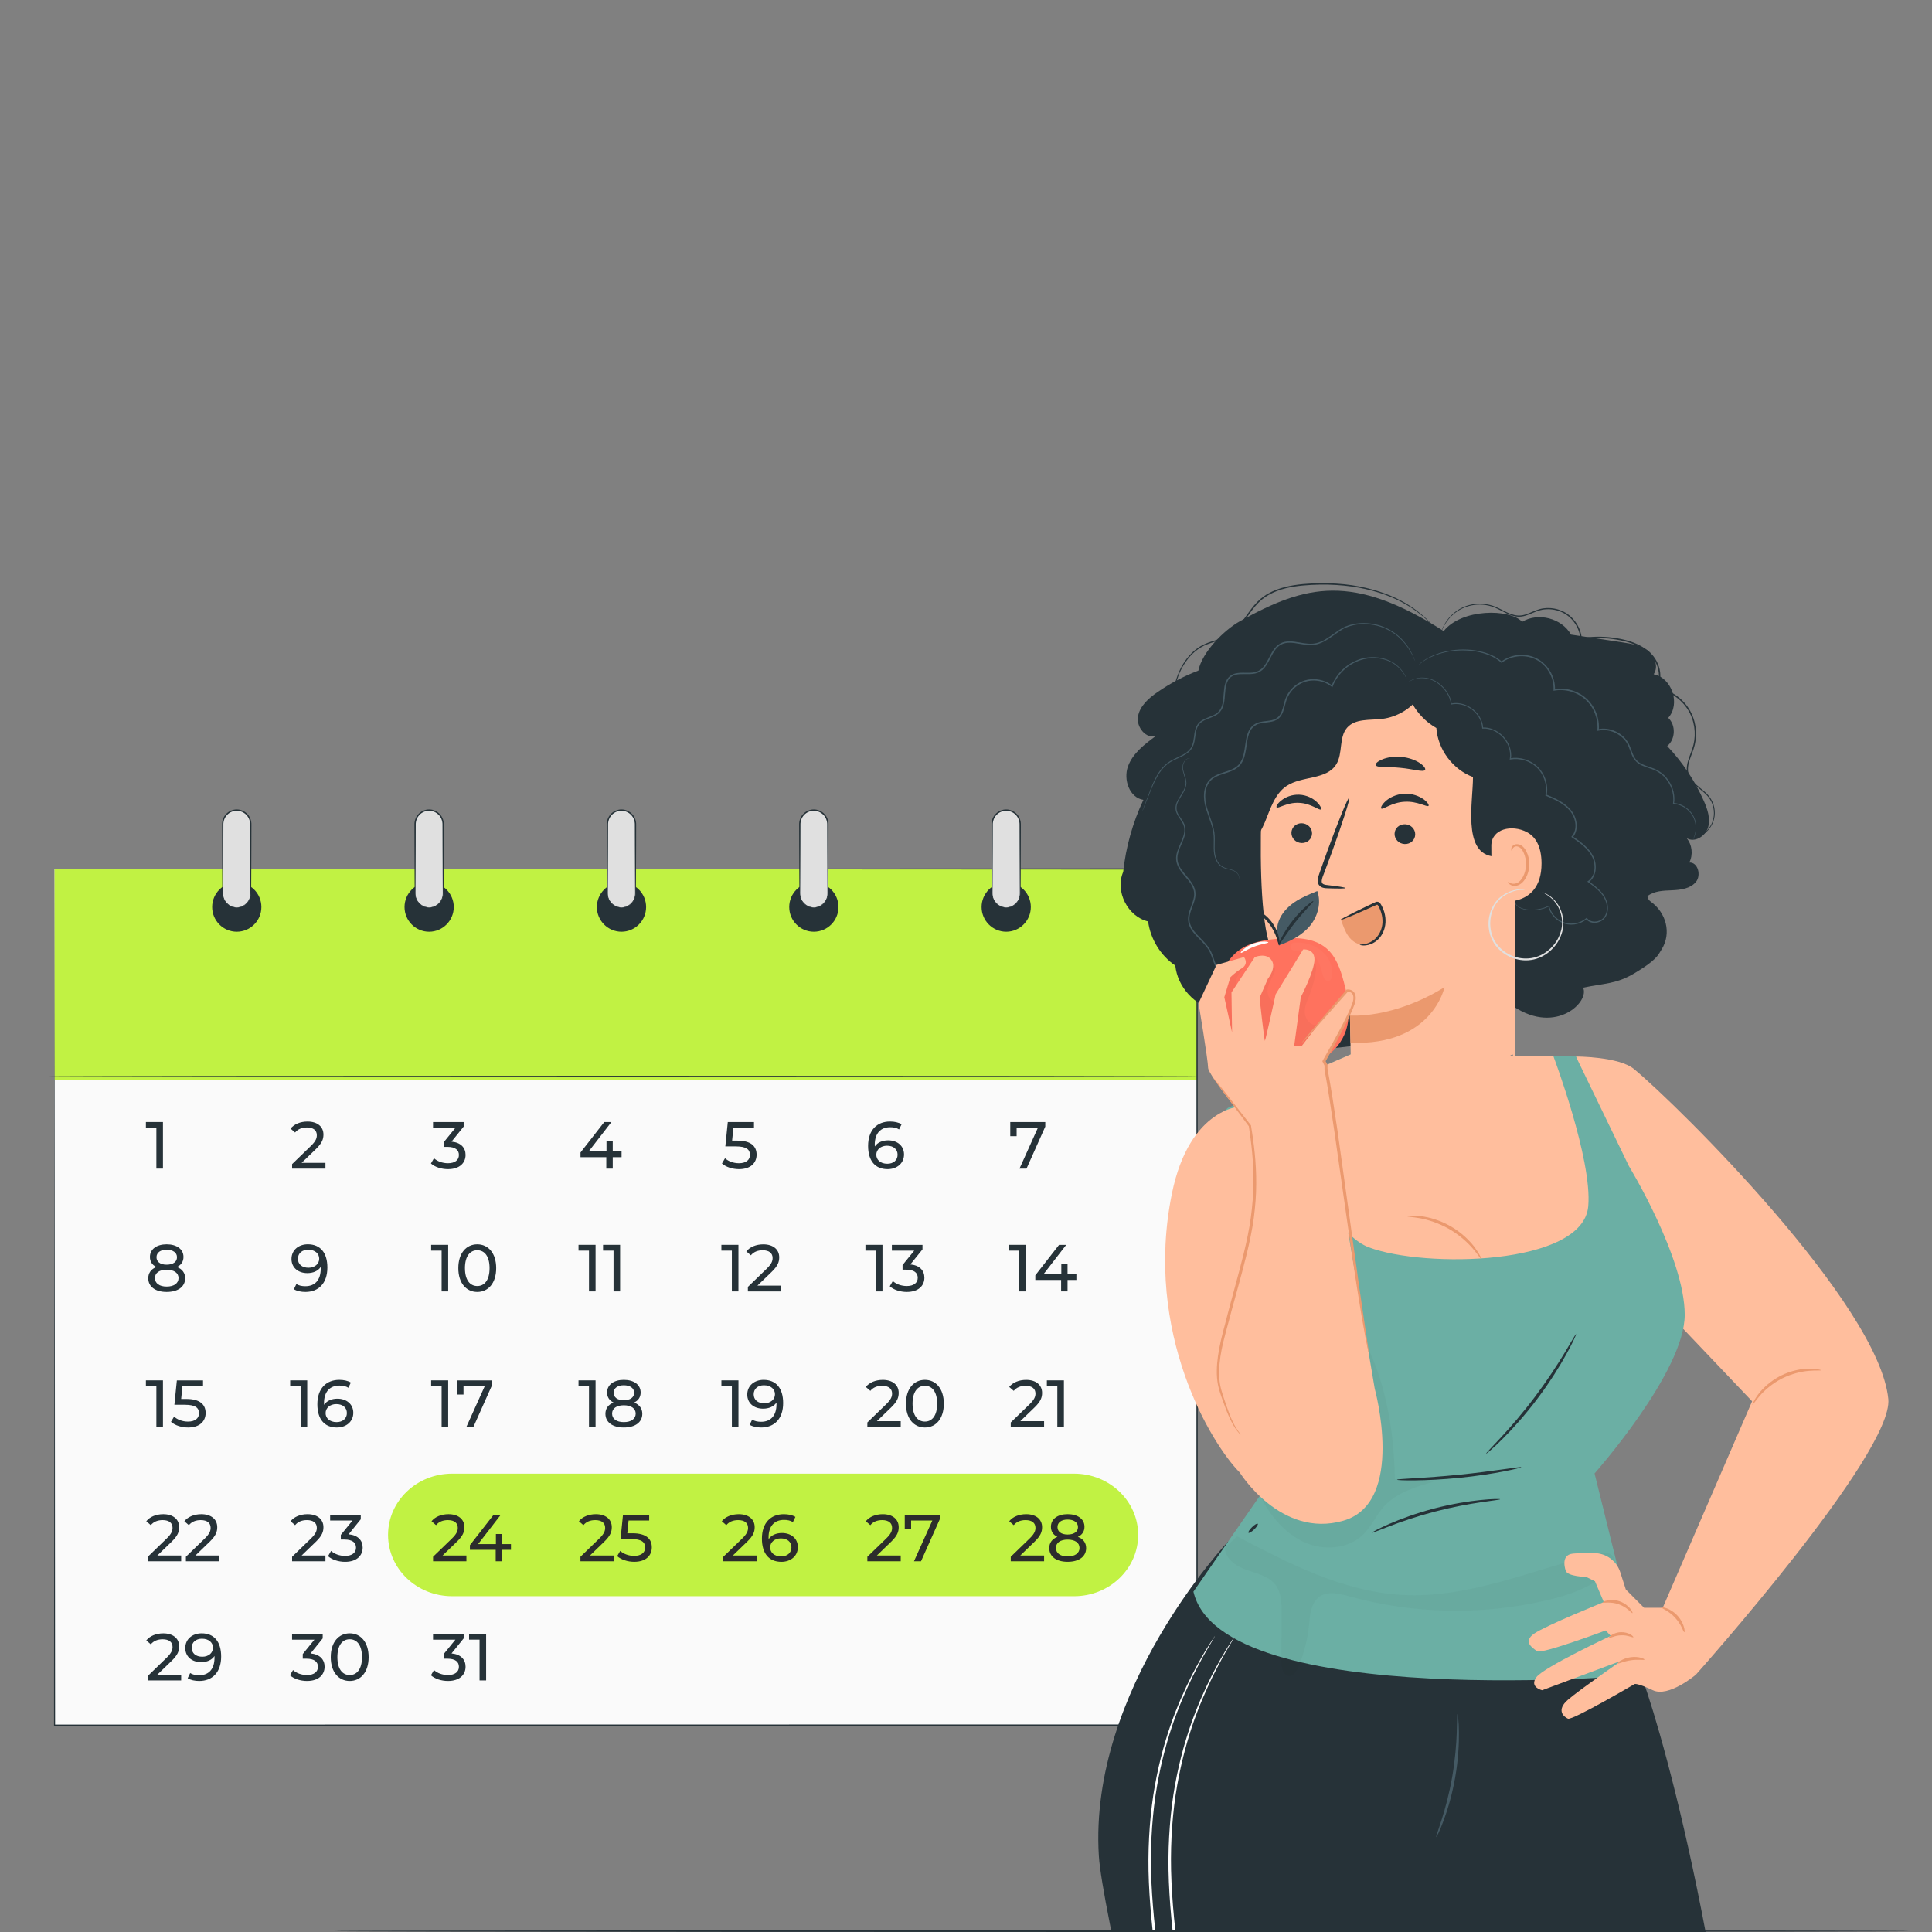 <?xml version="1.0" encoding="UTF-8"?> <svg xmlns="http://www.w3.org/2000/svg" width="1080" height="1080" viewBox="0 0 1080 1080" fill="none"><rect x="0" y="0" width="1080" height="1080" fill="#808080" stroke="none"/><g clip-path="url(#clip0_204_1443)"><path d="M669.169 485.78H30.5V964.356H669.169V485.78Z" fill="#FAFAFA"></path><path d="M669.169 485.78H30.5V603.571H669.169V485.78Z" fill="#C1F243"></path><path d="M30.5 485.78C33.484 485.78 290.814 485.636 669.168 485.434H669.513V485.78C669.527 629.452 669.541 792.355 669.556 964.313V964.37V964.745H669.183C431.165 964.716 210.566 964.701 30.514 964.673H30.198V964.37C30.385 674.579 30.5 488.313 30.5 485.78C30.5 488.313 30.614 674.579 30.801 964.356L30.5 964.054C210.552 964.039 431.151 964.01 669.168 963.982L668.795 964.356V964.298C668.81 792.355 668.824 629.452 668.838 485.765L669.183 486.111C290.828 485.909 33.484 485.78 30.5 485.78Z" fill="#263238"></path><path d="M669.758 601.743C669.758 601.944 525.863 602.117 348.393 602.117C170.867 602.117 27 601.944 27 601.743C27 601.541 170.867 601.369 348.393 601.369C525.863 601.369 669.758 601.541 669.758 601.743Z" fill="#263238"></path><path d="M600.422 892.287H252.743C232.959 892.287 216.923 876.948 216.923 858.026C216.923 839.104 232.959 823.766 252.743 823.766H600.422C620.206 823.766 636.242 839.104 636.242 858.026C636.227 876.948 620.206 892.287 600.422 892.287Z" fill="#C1F243"></path><path d="M132.358 520.125C139.561 520.125 145.4 514.267 145.4 507.04C145.4 499.814 139.561 493.956 132.358 493.956C125.155 493.956 119.315 499.814 119.315 507.04C119.315 514.267 125.155 520.125 132.358 520.125Z" fill="#263238"></path><path d="M132.359 520.845C124.769 520.845 118.599 514.655 118.599 507.04C118.599 499.426 124.769 493.236 132.359 493.236C139.949 493.236 146.118 499.426 146.118 507.04C146.118 514.655 139.949 520.845 132.359 520.845ZM132.359 494.69C125.572 494.69 120.034 500.232 120.034 507.055C120.034 513.863 125.558 519.42 132.359 519.42C139.16 519.42 144.684 513.878 144.684 507.055C144.684 500.232 139.16 494.69 132.359 494.69Z" fill="#263238"></path><path d="M239.896 520.125C247.099 520.125 252.939 514.267 252.939 507.04C252.939 499.814 247.099 493.956 239.896 493.956C232.693 493.956 226.854 499.814 226.854 507.04C226.854 514.267 232.693 520.125 239.896 520.125Z" fill="#263238"></path><path d="M239.895 520.845C232.305 520.845 226.136 514.655 226.136 507.04C226.136 499.426 232.305 493.236 239.895 493.236C247.485 493.236 253.655 499.426 253.655 507.04C253.641 514.655 247.471 520.845 239.895 520.845ZM239.895 494.69C233.109 494.69 227.571 500.232 227.571 507.055C227.571 513.863 233.094 519.42 239.895 519.42C246.696 519.42 252.22 513.878 252.22 507.055C252.206 500.232 246.682 494.69 239.895 494.69Z" fill="#263238"></path><path d="M347.419 520.125C354.622 520.125 360.461 514.267 360.461 507.04C360.461 499.814 354.622 493.956 347.419 493.956C340.216 493.956 334.376 499.814 334.376 507.04C334.376 514.267 340.216 520.125 347.419 520.125Z" fill="#263238"></path><path d="M347.419 520.845C339.829 520.845 333.66 514.655 333.66 507.04C333.66 499.426 339.829 493.236 347.419 493.236C355.009 493.236 361.179 499.426 361.179 507.04C361.179 514.655 355.009 520.845 347.419 520.845ZM347.419 494.69C340.618 494.69 335.094 500.232 335.094 507.055C335.094 513.863 340.618 519.42 347.419 519.42C354.206 519.42 359.744 513.878 359.744 507.055C359.744 500.232 354.206 494.69 347.419 494.69Z" fill="#263238"></path><path d="M454.943 520.125C462.146 520.125 467.985 514.267 467.985 507.04C467.985 499.814 462.146 493.956 454.943 493.956C447.74 493.956 441.9 499.814 441.9 507.04C441.9 514.267 447.74 520.125 454.943 520.125Z" fill="#263238"></path><path d="M454.943 520.845C447.353 520.845 441.184 514.655 441.184 507.04C441.184 499.426 447.353 493.236 454.943 493.236C462.533 493.236 468.703 499.426 468.703 507.04C468.703 514.655 462.533 520.845 454.943 520.845ZM454.943 494.69C448.157 494.69 442.618 500.232 442.618 507.055C442.618 513.863 448.142 519.42 454.943 519.42C461.744 519.42 467.268 513.878 467.268 507.055C467.268 500.232 461.744 494.69 454.943 494.69Z" fill="#263238"></path><path d="M562.481 520.125C569.684 520.125 575.523 514.267 575.523 507.04C575.523 499.814 569.684 493.956 562.481 493.956C555.278 493.956 549.438 499.814 549.438 507.04C549.438 514.267 555.278 520.125 562.481 520.125Z" fill="#263238"></path><path d="M562.48 520.845C554.89 520.845 548.72 514.655 548.72 507.04C548.72 499.426 554.89 493.236 562.48 493.236C570.07 493.236 576.24 499.426 576.24 507.04C576.225 514.655 570.056 520.845 562.48 520.845ZM562.48 494.69C555.693 494.69 550.155 500.232 550.155 507.055C550.155 513.863 555.679 519.42 562.48 519.42C569.281 519.42 574.805 513.878 574.805 507.055C574.79 500.232 569.266 494.69 562.48 494.69Z" fill="#263238"></path><path d="M91.091 627.235V653.26H87.418V630.459H81.564V627.221H91.091V627.235Z" fill="#263238"></path><path d="M181.93 650.037V653.275H163.292V650.742L173.852 640.522C176.593 637.844 177.109 636.203 177.109 634.577C177.109 631.899 175.215 630.259 171.585 630.259C168.802 630.259 166.549 631.151 164.956 633.08L162.431 630.892C164.44 628.402 167.883 626.948 171.915 626.948C177.324 626.948 180.811 629.74 180.811 634.203C180.811 636.736 180.065 638.996 176.55 642.379L168.615 650.037H181.93V650.037Z" fill="#263238"></path><path d="M260.254 645.602C260.254 649.993 257.025 653.563 250.425 653.563C246.724 653.563 243.094 652.368 240.898 650.396L242.606 647.459C244.342 649.1 247.24 650.252 250.425 650.252C254.314 650.252 256.538 648.467 256.538 645.646C256.538 642.896 254.572 641.111 250.124 641.111H248.044V638.506L254.572 630.474H242.075V627.235H259.192V629.768L252.405 638.175C257.614 638.65 260.254 641.586 260.254 645.602Z" fill="#263238"></path><path d="M347.461 646.869H342.525V653.26H338.924V646.869H324.504V644.264L337.776 627.235H341.779L329.067 643.673H339.038V638.016H342.525V643.673H347.461V646.869V646.869Z" fill="#263238"></path><path d="M422.944 645.458C422.944 649.964 419.758 653.563 413.115 653.563C409.442 653.563 405.812 652.368 403.588 650.396L405.296 647.459C407.032 649.1 409.93 650.252 413.072 650.252C417.004 650.252 419.228 648.424 419.228 645.602C419.228 642.666 417.377 640.838 411.365 640.838H405.468L406.845 627.235H421.48V630.474H409.959L409.256 637.613H412.154C419.902 637.613 422.944 640.838 422.944 645.458Z" fill="#263238"></path><path d="M505.358 645.343C505.358 650.367 501.312 653.563 496.161 653.563C489.188 653.563 485.271 648.884 485.271 640.579C485.271 631.697 490.278 626.933 497.538 626.933C499.978 626.933 502.316 627.422 503.995 628.458L502.589 631.352C501.254 630.459 499.475 630.128 497.624 630.128C492.359 630.128 488.987 633.439 488.987 639.945C488.987 640.248 488.987 640.535 489.03 640.881C490.508 638.65 493.248 637.455 496.477 637.455C501.613 637.455 505.358 640.55 505.358 645.343ZM501.757 645.487C501.757 642.436 499.461 640.464 495.831 640.464C492.316 640.464 489.862 642.651 489.862 645.516C489.862 648.193 492.014 650.54 496.018 650.54C499.389 650.554 501.757 648.582 501.757 645.487Z" fill="#263238"></path><path d="M584.319 627.235V629.768L573.83 653.275H569.899L580.172 630.474H568.306V635.123H564.748V627.235H584.319Z" fill="#263238"></path><path d="M103.501 714.553C103.501 719.275 99.498 722.211 93.156 722.211C86.858 722.211 82.883 719.275 82.883 714.553C82.883 711.573 84.519 709.385 87.446 708.263C85.079 707.154 83.816 705.211 83.816 702.649C83.816 698.302 87.561 695.581 93.156 695.581C98.795 695.581 102.569 698.302 102.569 702.649C102.569 705.211 101.277 707.154 98.896 708.263C101.88 709.429 103.501 711.573 103.501 714.553ZM99.799 714.438C99.799 711.573 97.274 709.788 93.171 709.788C89.053 709.788 86.614 711.573 86.614 714.438C86.614 717.374 89.067 719.203 93.171 719.203C97.274 719.203 99.799 717.374 99.799 714.438ZM87.489 702.807C87.489 705.369 89.598 706.967 93.156 706.967C96.758 706.967 98.939 705.369 98.939 702.807C98.939 700.202 96.643 698.604 93.156 698.604C89.684 698.604 87.489 700.202 87.489 702.807Z" fill="#263238"></path><path d="M183.005 708.565C183.005 717.446 177.998 722.211 170.738 722.211C168.284 722.211 165.96 721.721 164.281 720.685L165.687 717.777C167.065 718.67 168.801 719.001 170.695 719.001C175.96 719.001 179.289 715.69 179.289 709.184V708.248C177.768 710.522 175.028 711.674 171.799 711.674C166.649 711.674 162.947 708.593 162.947 703.786C162.947 698.762 166.95 695.566 172.101 695.566C179.074 695.595 183.005 700.273 183.005 708.565ZM178.443 703.627C178.443 700.95 176.29 698.604 172.259 698.604C168.887 698.604 166.548 700.576 166.548 703.656C166.548 706.708 168.815 708.68 172.445 708.68C176.003 708.68 178.443 706.492 178.443 703.627Z" fill="#263238"></path><path d="M250.54 695.884V721.909H246.867V699.108H241.013V695.869H250.54V695.884Z" fill="#263238"></path><path d="M256.208 708.896C256.208 700.418 260.728 695.581 266.811 695.581C272.852 695.581 277.371 700.418 277.371 708.896C277.371 717.374 272.852 722.211 266.811 722.211C260.728 722.211 256.208 717.374 256.208 708.896ZM273.669 708.896C273.669 702.246 270.857 698.892 266.811 698.892C262.736 698.892 259.91 702.246 259.91 708.896C259.91 715.546 262.722 718.9 266.811 718.9C270.857 718.9 273.669 715.561 273.669 708.896Z" fill="#263238"></path><path d="M332.925 695.883V721.908H329.252V699.107H323.398V695.868H332.925V695.883Z" fill="#263238"></path><path d="M346.644 695.883V721.908H342.971V699.107H337.117V695.868H346.644V695.883Z" fill="#263238"></path><path d="M412.79 695.884V721.909H409.117V699.108H403.263V695.869H412.79V695.884Z" fill="#263238"></path><path d="M436.709 718.685V721.924H418.071V719.39L428.631 709.17C431.371 706.493 431.888 704.852 431.888 703.225C431.888 700.548 429.994 698.907 426.364 698.907C423.58 698.907 421.328 699.799 419.735 701.728L417.21 699.54C419.204 697.05 422.662 695.596 426.694 695.596C432.103 695.596 435.59 698.389 435.59 702.851C435.59 705.385 434.843 707.644 431.328 711.027L423.394 718.685H436.709Z" fill="#263238"></path><path d="M493.309 695.884V721.909H489.636V699.108H483.782V695.869H493.309V695.884Z" fill="#263238"></path><path d="M516.741 714.251C516.741 718.641 513.512 722.211 506.912 722.211C503.211 722.211 499.566 721.016 497.385 719.044L499.093 716.108C500.829 717.749 503.727 718.9 506.912 718.9C510.801 718.9 513.024 717.115 513.024 714.294C513.024 711.545 511.059 709.76 506.611 709.76H504.531V707.154L511.059 699.122H498.562V695.883H515.679V698.417L508.892 706.823C514.101 707.298 516.741 710.235 516.741 714.251Z" fill="#263238"></path><path d="M573.467 695.883V721.908H569.794V699.107H563.94V695.868H573.467V695.883Z" fill="#263238"></path><path d="M601.705 715.517H596.769V721.908H593.168V715.517H578.748V712.911L592.02 695.882H596.023L583.311 712.321H593.283V706.664H596.769V712.321H601.705V715.517Z" fill="#263238"></path><path d="M91.091 771.656V797.681H87.418V774.88H81.564V771.642H91.091V771.656Z" fill="#263238"></path><path d="M114.951 789.879C114.951 794.385 111.766 797.983 105.123 797.983C101.45 797.983 97.82 796.789 95.596 794.817L97.317 791.895C99.054 793.536 101.952 794.687 105.094 794.687C109.025 794.687 111.249 792.859 111.249 790.038C111.249 787.101 109.398 785.273 103.387 785.273H97.49L98.867 771.656H113.502V774.895H101.981L101.277 782.034H104.176C111.924 782.034 114.951 785.273 114.951 789.879Z" fill="#263238"></path><path d="M171.743 771.655V797.68H168.07V774.879H162.216V771.641H171.743V771.655Z" fill="#263238"></path><path d="M197.497 789.764C197.497 794.788 193.451 797.983 188.3 797.983C181.327 797.983 177.41 793.305 177.41 785C177.41 776.118 182.418 771.354 189.678 771.354C192.131 771.354 194.455 771.843 196.134 772.879L194.728 775.773C193.394 774.88 191.615 774.549 189.764 774.549C184.498 774.549 181.126 777.86 181.126 784.366C181.126 784.669 181.126 784.956 181.169 785.302C182.647 783.071 185.388 781.876 188.616 781.876C193.752 781.89 197.497 784.971 197.497 789.764ZM193.91 789.923C193.91 786.871 191.615 784.899 187.985 784.899C184.469 784.899 182.016 787.087 182.016 789.951C182.016 792.629 184.168 794.975 188.171 794.975C191.528 794.975 193.91 793.003 193.91 789.923Z" fill="#263238"></path><path d="M250.54 771.656V797.681H246.867V774.88H241.013V771.642H250.54V771.656Z" fill="#263238"></path><path d="M275.116 771.656V774.189L264.628 797.696H260.696L270.969 774.895H259.104V779.544H255.545V771.656H275.116V771.656Z" fill="#263238"></path><path d="M332.925 771.656V797.681H329.252V774.88H323.398V771.642H332.925V771.656Z" fill="#263238"></path><path d="M359.055 790.326C359.055 795.047 355.052 797.983 348.711 797.983C342.412 797.983 338.438 795.047 338.438 790.326C338.438 787.346 340.073 785.158 343 784.035C340.633 782.912 339.37 780.983 339.37 778.421C339.37 774.074 343.115 771.354 348.711 771.354C354.349 771.354 358.123 774.074 358.123 778.421C358.123 780.983 356.832 782.927 354.45 784.035C357.42 785.201 359.055 787.36 359.055 790.326ZM355.354 790.21C355.354 787.346 352.828 785.561 348.725 785.561C344.607 785.561 342.168 787.346 342.168 790.21C342.168 793.147 344.621 794.975 348.725 794.975C352.828 794.975 355.354 793.161 355.354 790.21ZM343.043 778.58C343.043 781.142 345.152 782.74 348.711 782.74C352.312 782.74 354.493 781.142 354.493 778.58C354.493 775.974 352.197 774.376 348.711 774.376C345.238 774.376 343.043 775.974 343.043 778.58Z" fill="#263238"></path><path d="M412.801 771.656V797.681H409.128V774.88H403.274V771.642H412.801V771.656Z" fill="#263238"></path><path d="M437.782 784.337C437.782 793.219 432.774 797.983 425.514 797.983C423.061 797.983 420.736 797.494 419.057 796.458L420.464 793.564C421.841 794.457 423.577 794.788 425.471 794.788C430.737 794.788 434.065 791.477 434.065 784.971V784.035C432.545 786.309 429.804 787.461 426.576 787.461C421.425 787.461 417.723 784.381 417.723 779.573C417.723 774.549 421.726 771.354 426.877 771.354C433.85 771.368 437.782 776.046 437.782 784.337ZM433.219 779.4C433.219 776.723 431.067 774.376 427.035 774.376C423.663 774.376 421.324 776.348 421.324 779.429C421.324 782.481 423.591 784.453 427.221 784.453C430.765 784.453 433.219 782.265 433.219 779.4Z" fill="#263238"></path><path d="M503.511 794.457V797.695H484.858V795.162L495.419 784.942C498.159 782.264 498.676 780.623 498.676 778.997C498.676 776.319 496.782 774.678 493.152 774.678C490.368 774.678 488.115 775.571 486.523 777.5L483.998 775.312C485.992 772.822 489.45 771.368 493.482 771.368C498.891 771.368 502.377 774.16 502.377 778.623C502.377 781.156 501.631 783.416 498.116 786.799L490.182 794.457H503.511Z" fill="#263238"></path><path d="M506.437 784.668C506.437 776.19 510.956 771.354 517.04 771.354C523.08 771.354 527.6 776.19 527.6 784.668C527.6 793.147 523.08 797.983 517.04 797.983C510.956 797.983 506.437 793.161 506.437 784.668ZM523.883 784.668C523.883 778.018 521.071 774.664 517.025 774.664C512.95 774.664 510.124 778.004 510.124 784.668C510.124 791.319 512.936 794.673 517.025 794.673C521.071 794.673 523.883 791.333 523.883 784.668Z" fill="#263238"></path><path d="M583.656 794.458V797.696H565.018V795.163L575.578 784.943C578.319 782.265 578.835 780.624 578.835 778.998C578.835 776.32 576.941 774.679 573.311 774.679C570.528 774.679 568.275 775.572 566.682 777.501L564.157 775.313C566.152 772.823 569.609 771.369 573.641 771.369C579.05 771.369 582.537 774.161 582.537 778.624C582.537 781.157 581.791 783.417 578.276 786.8L570.341 794.458H583.656Z" fill="#263238"></path><path d="M594.731 771.656V797.682H591.058V774.881H585.204V771.642H594.731V771.656Z" fill="#263238"></path><path d="M101.279 869.524V872.763H82.641V870.23L93.201 860.01C95.942 857.332 96.458 855.691 96.458 854.065C96.458 851.387 94.564 849.746 90.934 849.746C88.151 849.746 85.898 850.639 84.305 852.568L81.78 850.38C83.789 847.889 87.233 846.436 91.264 846.436C96.673 846.436 100.16 849.228 100.16 853.69C100.16 856.224 99.414 858.484 95.899 861.867L87.964 869.524H101.279Z" fill="#263238"></path><path d="M122.559 869.524V872.763H103.921V870.23L114.481 860.01C117.222 857.332 117.738 855.691 117.738 854.065C117.738 851.387 115.845 849.746 112.215 849.746C109.431 849.746 107.178 850.639 105.586 852.568L103.061 850.38C105.069 847.889 108.513 846.436 112.545 846.436C117.954 846.436 121.44 849.228 121.44 853.69C121.44 856.224 120.694 858.484 117.179 861.867L109.244 869.524H122.559Z" fill="#263238"></path><path d="M181.93 869.525V872.764H163.292V870.23L173.852 860.01C176.593 857.333 177.109 855.692 177.109 854.065C177.109 851.388 175.215 849.747 171.585 849.747C168.802 849.747 166.549 850.639 164.956 852.568L162.431 850.38C164.44 847.89 167.883 846.436 171.915 846.436C177.324 846.436 180.811 849.229 180.811 853.691C180.811 856.224 180.065 858.484 176.55 861.867L168.615 869.525H181.93Z" fill="#263238"></path><path d="M202.735 865.106C202.735 869.497 199.506 873.066 192.906 873.066C189.205 873.066 185.575 871.872 183.379 869.9L185.087 866.963C186.823 868.604 189.721 869.756 192.906 869.756C196.795 869.756 199.019 867.971 199.019 865.149C199.019 862.4 197.053 860.615 192.605 860.615H190.525V858.01L197.053 849.978H184.556V846.739H201.673V849.272L194.886 857.679C200.095 858.154 202.735 861.09 202.735 865.106Z" fill="#263238"></path><path d="M260.728 869.525V872.764H242.09V870.23L252.65 860.01C255.39 857.333 255.907 855.692 255.907 854.065C255.907 851.388 254.013 849.747 250.383 849.747C247.599 849.747 245.347 850.639 243.754 852.568L241.229 850.38C243.238 847.89 246.681 846.436 250.713 846.436C256.122 846.436 259.609 849.229 259.609 853.691C259.609 856.224 258.863 858.484 255.347 861.867L247.413 869.525H260.728Z" fill="#2C2C2C"></path><path d="M285.636 866.372H280.701V872.763H277.099V866.372H262.68V863.766L275.951 846.737H279.955L267.242 863.176H277.214V857.519H280.701V863.176H285.636V866.372Z" fill="#2C2C2C"></path><path d="M101.279 936.143V939.381H82.641V936.848L93.201 926.628C95.942 923.95 96.458 922.309 96.458 920.683C96.458 918.005 94.564 916.364 90.934 916.364C88.151 916.364 85.898 917.257 84.305 919.186L81.78 916.998C83.789 914.508 87.233 913.054 91.264 913.054C96.673 913.054 100.16 915.846 100.16 920.309C100.16 922.842 99.414 925.102 95.899 928.485L87.964 936.143H101.279Z" fill="#263238"></path><path d="M123.632 926.023C123.632 934.905 118.625 939.67 111.365 939.67C108.911 939.67 106.587 939.18 104.908 938.144L106.314 935.25C107.692 936.143 109.428 936.474 111.322 936.474C116.587 936.474 119.916 933.163 119.916 926.657V925.721C118.395 927.996 115.655 929.147 112.426 929.147C107.275 929.147 103.574 926.067 103.574 921.259C103.574 916.235 107.577 913.04 112.728 913.04C119.701 913.04 123.632 917.732 123.632 926.023ZM119.069 921.072C119.069 918.394 116.917 916.048 112.886 916.048C109.514 916.048 107.175 918.02 107.175 921.101C107.175 924.152 109.442 926.124 113.072 926.124C116.63 926.139 119.069 923.936 119.069 921.072Z" fill="#263238"></path><path d="M181.455 931.709C181.455 936.1 178.227 939.669 171.627 939.669C167.925 939.669 164.295 938.475 162.1 936.503L163.807 933.566C165.543 935.207 168.441 936.359 171.627 936.359C175.515 936.359 177.739 934.574 177.739 931.752C177.739 929.003 175.773 927.218 171.325 927.218H169.245V924.613L175.773 916.581H163.276V913.342H180.393V915.875L173.607 924.282C178.815 924.757 181.455 927.693 181.455 931.709Z" fill="#263238"></path><path d="M184.898 926.355C184.898 917.876 189.418 913.04 195.502 913.04C201.542 913.04 206.062 917.876 206.062 926.355C206.062 934.833 201.542 939.67 195.502 939.67C189.418 939.67 184.898 934.833 184.898 926.355ZM202.36 926.355C202.36 919.704 199.548 916.35 195.502 916.35C191.427 916.35 188.6 919.69 188.6 926.355C188.6 933.005 191.412 936.359 195.502 936.359C199.533 936.359 202.36 933.019 202.36 926.355Z" fill="#263238"></path><path d="M260.254 931.709C260.254 936.1 257.025 939.669 250.425 939.669C246.724 939.669 243.094 938.475 240.898 936.503L242.606 933.566C244.342 935.207 247.24 936.359 250.425 936.359C254.314 936.359 256.538 934.574 256.538 931.752C256.538 929.003 254.572 927.218 250.124 927.218H248.044V924.613L254.572 916.581H242.075V913.342H259.192V915.875L252.405 924.282C257.614 924.757 260.254 927.693 260.254 931.709Z" fill="#263238"></path><path d="M271.748 913.342V939.367H268.075V916.566H262.221V913.328H271.748V913.342Z" fill="#263238"></path><path d="M343.113 869.525V872.764H324.475V870.23L335.035 860.01C337.775 857.333 338.292 855.692 338.292 854.065C338.292 851.388 336.398 849.747 332.768 849.747C329.984 849.747 327.732 850.639 326.139 852.568L323.614 850.38C325.608 847.89 329.066 846.436 333.098 846.436C338.507 846.436 341.993 849.229 341.993 853.691C341.993 856.224 341.247 858.484 337.732 861.867L329.798 869.525H343.113Z" fill="#2C2C2C"></path><path d="M364.364 864.948C364.364 869.453 361.179 873.052 354.536 873.052C350.863 873.052 347.233 871.857 345.009 869.885L346.716 866.949C348.452 868.589 351.351 869.741 354.493 869.741C358.424 869.741 360.648 867.913 360.648 865.092C360.648 862.155 358.797 860.327 352.785 860.327H346.888L348.266 846.724H362.901V849.963H351.379L350.676 857.103H353.575C361.322 857.103 364.364 860.341 364.364 864.948Z" fill="#2C2C2C"></path><path d="M422.99 869.525V872.764H404.352V870.23L414.912 860.01C417.653 857.333 418.169 855.692 418.169 854.065C418.169 851.388 416.275 849.747 412.645 849.747C409.862 849.747 407.609 850.639 406.016 852.568L403.491 850.38C405.486 847.89 408.943 846.436 412.975 846.436C418.384 846.436 421.871 849.229 421.871 853.691C421.871 856.224 421.125 858.484 417.61 861.867L409.675 869.525H422.99Z" fill="#2C2C2C"></path><path d="M446.004 864.847C446.004 869.87 441.958 873.066 436.807 873.066C429.834 873.066 425.917 868.388 425.917 860.082C425.917 851.201 430.924 846.436 438.185 846.436C440.638 846.436 442.962 846.925 444.641 847.962L443.235 850.855C441.901 849.963 440.121 849.632 438.271 849.632C433.005 849.632 429.633 852.942 429.633 859.449C429.633 859.751 429.633 860.039 429.676 860.384C431.154 858.153 433.894 856.958 437.123 856.958C442.259 856.958 446.004 860.039 446.004 864.847ZM442.417 864.991C442.417 861.939 440.122 859.967 436.491 859.967C432.976 859.967 430.523 862.155 430.523 865.019C430.523 867.697 432.675 870.043 436.678 870.043C440.035 870.043 442.417 868.071 442.417 864.991Z" fill="#2C2C2C"></path><path d="M503.511 869.525V872.764H484.858V870.23L495.419 860.01C498.159 857.333 498.676 855.692 498.676 854.065C498.676 851.388 496.782 849.747 493.152 849.747C490.368 849.747 488.115 850.639 486.523 852.568L483.998 850.38C485.992 847.89 489.45 846.436 493.482 846.436C498.891 846.436 502.377 849.229 502.377 853.691C502.377 856.224 501.631 858.484 498.116 861.867L490.182 869.525H503.511Z" fill="#2C2C2C"></path><path d="M525.336 846.738V849.271L514.847 872.763H510.916L521.189 849.962H509.323V854.611H505.765V846.723H525.336V846.738Z" fill="#2C2C2C"></path><path d="M583.656 869.524V872.763H565.018V870.23L575.578 860.01C578.319 857.332 578.835 855.691 578.835 854.065C578.835 851.387 576.941 849.746 573.311 849.746C570.528 849.746 568.275 850.639 566.682 852.568L564.157 850.38C566.152 847.889 569.609 846.436 573.641 846.436C579.05 846.436 582.537 849.228 582.537 853.69C582.537 856.224 581.791 858.484 578.276 861.867L570.341 869.524H583.656Z" fill="#2C2C2C"></path><path d="M607.158 865.393C607.158 870.115 603.155 873.051 596.814 873.051C590.515 873.051 586.541 870.115 586.541 865.393C586.541 862.414 588.176 860.226 591.103 859.103C588.736 857.98 587.473 856.051 587.473 853.489C587.473 849.142 591.218 846.421 596.814 846.421C602.452 846.421 606.226 849.142 606.226 853.489C606.226 856.051 604.935 857.995 602.553 859.103C605.523 860.269 607.158 862.428 607.158 865.393ZM603.457 865.293C603.457 862.428 600.931 860.643 596.828 860.643C592.71 860.643 590.271 862.428 590.271 865.293C590.271 868.229 592.724 870.057 596.828 870.057C600.931 870.043 603.457 868.229 603.457 865.293ZM591.146 853.647C591.146 856.21 593.255 857.807 596.814 857.807C600.415 857.807 602.596 856.21 602.596 853.647C602.596 851.042 600.3 849.444 596.814 849.444C593.327 849.444 591.146 851.042 591.146 853.647Z" fill="#2C2C2C"></path><path d="M132.358 507.3C128.025 507.3 124.524 503.773 124.524 499.44V460.705C124.524 456.357 128.039 452.845 132.358 452.845C136.691 452.845 140.192 456.372 140.192 460.705V499.426C140.206 503.773 136.691 507.3 132.358 507.3Z" fill="#E0E0E0"></path><path d="M132.358 507.3C132.358 507.256 132.803 507.271 133.621 507.112C134.424 506.94 135.658 506.609 136.906 505.644C138.155 504.723 139.432 503.111 139.848 500.908C140.049 499.829 139.948 498.605 139.962 497.31C139.948 496.014 139.948 494.647 139.934 493.222C139.905 487.464 139.891 480.641 139.848 473.069C139.848 469.269 139.833 465.296 139.819 461.165C139.891 459.164 139.216 457.149 137.825 455.652C136.462 454.155 134.438 453.234 132.344 453.234C130.263 453.219 128.226 454.14 126.863 455.637C125.471 457.134 124.797 459.135 124.868 461.151C124.854 465.282 124.854 469.255 124.84 473.055C124.811 480.626 124.782 487.449 124.754 493.207C124.739 494.647 124.739 496 124.725 497.295C124.739 498.591 124.639 499.814 124.84 500.894C125.241 503.096 126.533 504.709 127.781 505.63C129.029 506.594 130.263 506.925 131.067 507.098C131.913 507.271 132.358 507.242 132.358 507.3C132.358 507.3 131.913 507.372 131.067 507.256C130.235 507.127 128.958 506.839 127.638 505.874C126.318 504.953 124.926 503.298 124.467 500.98C124.223 499.814 124.323 498.576 124.28 497.295C124.266 496 124.266 494.632 124.251 493.207C124.223 487.449 124.208 480.626 124.165 473.055C124.165 469.255 124.151 465.282 124.137 461.151C124.051 459.035 124.782 456.76 126.318 455.134C127.824 453.493 130.048 452.471 132.344 452.485C134.639 452.471 136.863 453.493 138.37 455.134C139.905 456.76 140.637 459.035 140.551 461.151C140.536 465.282 140.536 469.255 140.522 473.055C140.493 480.626 140.465 487.449 140.436 493.207C140.422 494.647 140.422 496 140.407 497.295C140.379 498.576 140.465 499.814 140.221 500.98C139.747 503.298 138.37 504.953 137.05 505.874C135.715 506.839 134.438 507.127 133.621 507.256C132.803 507.372 132.358 507.3 132.358 507.3Z" fill="#263238"></path><path d="M239.893 507.3C235.559 507.3 232.059 503.773 232.059 499.44V460.705C232.059 456.357 235.574 452.845 239.893 452.845C244.226 452.845 247.727 456.372 247.727 460.705V499.426C247.727 503.773 244.211 507.3 239.893 507.3Z" fill="#E0E0E0"></path><path d="M239.893 507.3C239.893 507.256 240.337 507.271 241.155 507.112C241.959 506.94 243.193 506.609 244.441 505.644C245.689 504.723 246.966 503.111 247.382 500.908C247.583 499.829 247.483 498.605 247.497 497.31C247.483 496.014 247.483 494.647 247.468 493.222C247.44 487.464 247.425 480.641 247.382 473.069C247.382 469.269 247.368 465.296 247.354 461.165C247.425 459.164 246.751 457.149 245.359 455.652C243.996 454.155 241.973 453.234 239.878 453.234C237.798 453.219 235.76 454.14 234.397 455.637C233.006 457.134 232.331 459.135 232.403 461.151C232.389 465.282 232.389 469.255 232.374 473.055C232.346 480.626 232.317 487.449 232.288 493.207C232.274 494.647 232.274 496 232.26 497.295C232.274 498.591 232.174 499.814 232.374 500.894C232.776 503.096 234.067 504.709 235.316 505.63C236.564 506.594 237.798 506.925 238.601 507.098C239.448 507.271 239.893 507.242 239.893 507.3C239.893 507.3 239.448 507.372 238.601 507.256C237.769 507.127 236.492 506.839 235.172 505.874C233.852 504.953 232.46 503.298 232.001 500.98C231.757 499.814 231.858 498.576 231.815 497.295C231.8 496 231.8 494.632 231.786 493.207C231.757 487.449 231.743 480.626 231.7 473.055C231.7 469.255 231.686 465.282 231.671 461.151C231.585 459.035 232.317 456.76 233.852 455.134C235.359 453.493 237.583 452.471 239.878 452.485C242.174 452.471 244.398 453.493 245.904 455.134C247.44 456.76 248.171 459.035 248.085 461.151C248.071 465.282 248.071 469.255 248.057 473.055C248.028 480.626 247.999 487.449 247.971 493.207C247.956 494.647 247.956 496 247.942 497.295C247.913 498.576 247.999 499.814 247.755 500.98C247.282 503.298 245.904 504.953 244.584 505.874C243.25 506.839 241.973 507.127 241.155 507.256C240.337 507.372 239.893 507.3 239.893 507.3Z" fill="#263238"></path><path d="M347.416 507.3C343.083 507.3 339.583 503.773 339.583 499.44V460.705C339.583 456.357 343.098 452.845 347.416 452.845C351.75 452.845 355.25 456.372 355.25 460.705V499.426C355.25 503.773 351.75 507.3 347.416 507.3Z" fill="#E0E0E0"></path><path d="M347.417 507.3C347.417 507.256 347.861 507.271 348.679 507.112C349.483 506.94 350.717 506.609 351.965 505.644C353.213 504.723 354.49 503.111 354.906 500.908C355.107 499.829 355.007 498.605 355.021 497.31C355.007 496.014 355.007 494.647 354.992 493.222C354.964 487.464 354.949 480.641 354.906 473.069C354.906 469.269 354.892 465.296 354.878 461.165C354.949 459.164 354.275 457.149 352.883 455.652C351.52 454.155 349.497 453.234 347.402 453.234C345.322 453.219 343.284 454.14 341.921 455.637C340.53 457.134 339.855 459.135 339.927 461.151C339.913 465.282 339.913 469.255 339.898 473.055C339.87 480.626 339.841 487.449 339.812 493.207C339.798 494.647 339.798 496 339.784 497.295C339.798 498.591 339.697 499.814 339.898 500.894C340.3 503.096 341.591 504.709 342.84 505.63C344.088 506.594 345.322 506.925 346.125 507.098C346.972 507.271 347.417 507.242 347.417 507.3C347.417 507.3 346.972 507.372 346.125 507.256C345.293 507.127 344.016 506.839 342.696 505.874C341.376 504.953 339.984 503.298 339.525 500.98C339.281 499.814 339.382 498.576 339.339 497.295C339.324 496 339.324 494.632 339.31 493.207C339.281 487.449 339.267 480.626 339.224 473.055C339.224 469.255 339.21 465.282 339.195 461.151C339.109 459.035 339.841 456.76 341.376 455.134C342.883 453.493 345.107 452.471 347.402 452.485C349.698 452.471 351.922 453.493 353.428 455.134C354.964 456.76 355.695 459.035 355.609 461.151C355.595 465.282 355.595 469.255 355.581 473.055C355.552 480.626 355.523 487.449 355.495 493.207C355.48 494.647 355.48 496 355.466 497.295C355.437 498.576 355.523 499.814 355.279 500.98C354.806 503.298 353.428 504.953 352.108 505.874C350.774 506.839 349.497 507.127 348.679 507.256C347.861 507.372 347.417 507.3 347.417 507.3Z" fill="#263238"></path><path d="M454.94 507.299C450.607 507.299 447.106 503.772 447.106 499.439V460.704C447.106 456.357 450.622 452.844 454.94 452.844C459.273 452.844 462.774 456.371 462.774 460.704V499.425C462.789 503.772 459.273 507.299 454.94 507.299Z" fill="#E0E0E0"></path><path d="M454.942 507.3C454.942 507.256 455.387 507.271 456.205 507.112C457.008 506.94 458.242 506.609 459.49 505.644C460.739 504.723 462.016 503.111 462.432 500.908C462.632 499.829 462.532 498.605 462.546 497.31C462.532 496.014 462.532 494.647 462.518 493.222C462.489 487.464 462.475 480.641 462.432 473.069C462.432 469.269 462.417 465.296 462.403 461.165C462.475 459.164 461.8 457.149 460.409 455.652C459.046 454.155 457.022 453.234 454.928 453.234C452.847 453.219 450.81 454.14 449.447 455.637C448.055 457.134 447.381 459.135 447.452 461.151C447.438 465.282 447.438 469.255 447.424 473.055C447.395 480.626 447.366 487.449 447.338 493.207C447.323 494.647 447.323 496 447.309 497.295C447.323 498.591 447.223 499.814 447.424 500.894C447.825 503.096 449.117 504.709 450.365 505.63C451.613 506.594 452.847 506.925 453.651 507.098C454.497 507.271 454.942 507.242 454.942 507.3C454.942 507.3 454.497 507.372 453.651 507.256C452.819 507.127 451.542 506.839 450.222 505.874C448.902 504.953 447.51 503.298 447.051 500.98C446.807 499.814 446.907 498.576 446.864 497.295C446.85 496 446.85 494.632 446.835 493.207C446.807 487.449 446.792 480.626 446.749 473.055C446.749 469.255 446.735 465.282 446.721 461.151C446.635 459.035 447.366 456.76 448.902 455.134C450.408 453.493 452.632 452.471 454.928 452.485C457.223 452.471 459.447 453.493 460.954 455.134C462.489 456.76 463.221 459.035 463.135 461.151C463.12 465.282 463.12 469.255 463.106 473.055C463.077 480.626 463.049 487.449 463.02 493.207C463.006 494.647 463.006 496 462.991 497.295C462.962 498.576 463.049 499.814 462.805 500.98C462.331 503.298 460.954 504.953 459.634 505.874C458.299 506.839 457.022 507.127 456.205 507.256C455.387 507.372 454.942 507.3 454.942 507.3Z" fill="#263238"></path><path d="M562.476 507.299C558.143 507.299 554.642 503.772 554.642 499.439V460.704C554.642 456.357 558.157 452.844 562.476 452.844C566.809 452.844 570.31 456.371 570.31 460.704V499.425C570.31 503.772 566.794 507.299 562.476 507.299Z" fill="#E0E0E0"></path><path d="M562.476 507.3C562.476 507.256 562.92 507.271 563.738 507.112C564.542 506.94 565.776 506.609 567.024 505.644C568.272 504.723 569.549 503.111 569.965 500.908C570.166 499.829 570.066 498.605 570.08 497.31C570.066 496.014 570.066 494.647 570.051 493.222C570.023 487.464 570.008 480.641 569.965 473.069C569.965 469.269 569.951 465.296 569.937 461.165C570.008 459.164 569.334 457.149 567.942 455.652C566.579 454.155 564.556 453.234 562.461 453.234C560.381 453.219 558.343 454.14 556.98 455.637C555.589 457.134 554.914 459.135 554.986 461.151C554.972 465.282 554.972 469.255 554.957 473.055C554.929 480.626 554.9 487.449 554.871 493.207C554.857 494.647 554.857 496 554.843 497.295C554.857 498.591 554.757 499.814 554.957 500.894C555.359 503.096 556.65 504.709 557.899 505.63C559.147 506.594 560.381 506.925 561.184 507.098C562.031 507.271 562.476 507.242 562.476 507.3C562.476 507.3 562.031 507.372 561.184 507.256C560.352 507.127 559.075 506.839 557.755 505.874C556.435 504.953 555.044 503.298 554.584 500.98C554.34 499.814 554.441 498.576 554.398 497.295C554.383 496 554.383 494.632 554.369 493.207C554.34 487.449 554.326 480.626 554.283 473.055C554.283 469.255 554.269 465.282 554.254 461.151C554.168 459.035 554.9 456.76 556.435 455.134C557.942 453.493 560.166 452.471 562.461 452.485C564.757 452.471 566.981 453.493 568.487 455.134C570.023 456.76 570.754 459.035 570.668 461.151C570.654 465.282 570.654 469.255 570.64 473.055C570.611 480.626 570.582 487.449 570.554 493.207C570.539 494.647 570.539 496 570.525 497.295C570.496 498.576 570.582 499.814 570.338 500.98C569.865 503.298 568.487 504.953 567.167 505.874C565.833 506.839 564.556 507.127 563.738 507.256C562.92 507.372 562.476 507.3 562.476 507.3Z" fill="#263238"></path><path d="M880.939 590.586L906.207 706.339L979.443 783.329L927.974 902.22L947.908 936.275C947.908 936.275 1058.61 812.342 1055.58 782.027C1050.31 729.176 938.575 618.431 913.474 597.631C905.04 590.586 880.939 590.586 880.939 590.586Z" fill="#FFBE9D"></path><path d="M1017.91 765.968C1017.88 766.268 1015.34 765.968 1011.28 766.302C1007.24 766.636 1001.71 767.804 996.21 770.575C990.71 773.38 986.443 777.119 983.81 780.191C981.143 783.229 979.843 785.466 979.61 785.332C979.443 785.266 980.343 782.795 982.876 779.423C985.376 776.051 989.71 771.978 995.443 769.04C1001.21 766.135 1007.08 765.1 1011.24 765.067C1015.41 765.033 1017.94 765.768 1017.91 765.968Z" fill="#EB996E"></path><path d="M915.439 932.602C918.739 934.672 960.74 1063.41 976.774 1250.81C990.341 1409.27 1019.38 1566.55 1019.38 1566.55L943.873 1580.58C943.873 1580.58 879.538 1384.29 835.17 1246.21C797.635 1129.38 789.735 1043.41 789.735 1043.41L775.634 932.569H915.439V932.602Z" fill="#263238"></path><path d="M686.567 861.688C686.567 861.688 608.398 943.987 614.265 1037.5C617.765 1093.43 739.235 1573.06 739.235 1573.06L813.938 1571.03L791.137 944.989L686.567 861.688Z" fill="#263238"></path><path d="M802.871 1026.92C802.605 1026.82 804.005 1023.11 805.938 1017.07C807.872 1011.03 810.172 1002.58 811.838 993.032C813.472 983.483 814.138 974.736 814.338 968.426C814.572 962.082 814.472 958.143 814.739 958.143C814.872 958.143 815.005 959.111 815.172 960.88C815.372 962.65 815.505 965.254 815.539 968.426C815.639 974.803 815.172 983.684 813.505 993.332C811.838 1002.98 809.305 1011.46 807.072 1017.47C805.972 1020.48 804.972 1022.85 804.205 1024.48C803.438 1026.09 802.971 1026.95 802.871 1026.92Z" fill="#455A64"></path><path d="M745.267 1554.2C745.267 1554.2 745.067 1553.67 744.801 1552.56C744.501 1551.4 744.101 1549.79 743.601 1547.72C742.567 1543.48 741.034 1537.17 739.234 1529.06C735.534 1512.83 730.534 1489.26 724.833 1460.08C719.1 1430.9 712.7 1396.05 704.833 1357.52C700.899 1338.25 696.566 1318.09 691.632 1297.25C686.699 1276.45 681.165 1254.99 675.599 1232.98C664.431 1188.98 654.264 1146.88 648.164 1107.95C645.131 1088.49 642.997 1069.89 642.231 1052.36C641.464 1034.83 642.497 1018.47 644.664 1003.72C646.931 988.959 650.398 975.872 654.231 964.687C658.098 953.502 662.398 944.221 666.098 936.776C669.932 929.397 673.132 923.755 675.532 920.082C676.665 918.279 677.565 916.877 678.199 915.875C678.799 914.941 679.165 914.473 679.165 914.473C679.165 914.473 678.932 915.007 678.365 915.976C677.765 917.011 676.932 918.446 675.865 920.282C673.565 923.988 670.498 929.664 666.732 937.076C663.131 944.555 658.965 953.836 655.165 965.021C651.431 976.206 648.064 989.226 645.898 1003.92C643.797 1018.61 642.864 1034.9 643.664 1052.33C644.464 1069.76 646.631 1088.35 649.731 1107.72C655.898 1146.55 666.098 1188.58 677.265 1232.58C682.832 1254.59 688.332 1276.05 693.266 1296.89C698.166 1317.72 702.499 1337.92 706.366 1357.22C714.133 1395.78 720.4 1430.64 726 1459.85C731.534 1489.06 736.367 1512.67 739.834 1528.93C741.601 1537.01 742.934 1543.28 743.901 1547.66C744.334 1549.73 744.701 1551.36 744.934 1552.53C745.167 1553.63 745.267 1554.2 745.267 1554.2Z" fill="white"></path><path d="M756.136 1552.76C756.136 1552.76 755.936 1552.23 755.669 1551.13C755.369 1549.96 754.969 1548.36 754.469 1546.29C753.436 1542.05 751.903 1535.77 750.103 1527.69C746.402 1511.5 741.436 1487.99 735.736 1458.85C730.002 1429.73 723.668 1394.94 715.802 1356.52C711.868 1337.29 707.535 1317.19 702.601 1296.42C697.668 1275.65 692.167 1254.25 686.601 1232.28C675.467 1188.38 665.333 1146.35 659.266 1107.52C656.233 1088.12 654.133 1069.52 653.4 1052.03C652.666 1034.53 653.7 1018.21 655.9 1003.48C658.166 988.759 661.666 975.705 665.5 964.554C669.367 953.369 673.633 944.121 677.334 936.709C681.167 929.33 684.367 923.721 686.734 920.082C687.867 918.279 688.767 916.877 689.401 915.875C690.001 914.941 690.367 914.473 690.367 914.473C690.367 914.473 690.134 915.007 689.567 915.976C688.967 917.011 688.134 918.413 687.067 920.249C684.767 923.955 681.7 929.631 677.967 937.009C674.367 944.455 670.2 953.736 666.433 964.887C662.7 976.039 659.333 989.06 657.133 1003.68C655 1018.34 654.066 1034.6 654.866 1051.99C655.633 1069.39 657.8 1087.92 660.866 1107.28C667 1146.01 677.167 1187.98 688.301 1231.88C693.867 1253.82 699.334 1275.25 704.268 1296.05C709.168 1316.85 713.501 1336.98 717.368 1356.25C725.135 1394.74 731.369 1429.53 736.936 1458.68C742.469 1487.83 747.269 1511.36 750.736 1527.59C752.469 1535.64 753.836 1541.91 754.803 1546.25C755.236 1548.32 755.603 1549.96 755.836 1551.13C756.069 1552.2 756.136 1552.76 756.136 1552.76Z" fill="white"></path><path d="M941.774 734.952C941.774 702.967 910.573 651.852 910.573 651.852L880.939 590.587L755.568 589.185L686.432 619.266L675.765 628.347L706.266 833.243L667.132 889.734C682.799 957.142 919.207 936.242 919.207 936.242L891.372 823.661C891.339 823.661 941.774 766.937 941.774 734.952Z" fill="#6BAFA4"></path><g opacity="0.3"><g opacity="0.3"><path opacity="0.3" d="M684.767 865.161C684.734 871.338 690.967 875.544 696.801 877.581C702.601 879.618 709.201 881.02 712.968 885.894C716.302 890.235 716.435 896.211 716.402 901.686C716.368 910.768 716.302 919.849 716.268 928.897C716.235 932.269 717.268 936.809 720.635 936.876C723.135 936.943 724.735 934.339 725.735 932.035C728.902 924.556 730.969 916.577 731.769 908.497C732.335 902.788 732.735 896.244 737.302 892.772C742.002 889.2 748.669 890.836 754.336 892.405C789.871 902.221 827.839 903.055 863.74 894.809C876.407 891.904 889.24 887.664 898.841 878.916C901.208 876.746 903.541 873.408 902.041 870.536C900.408 867.465 895.974 867.799 892.607 868.633C856.573 877.614 821.238 893.507 784.17 891.57C751.203 889.834 720.768 874.142 691.501 858.784" fill="black"></path></g></g><path d="M868.373 590.453L755.569 589.185L717.934 605.544C717.268 605.845 735.202 685.907 765.203 697.258C796.07 708.944 884.873 707.608 887.84 674.321C890.173 648.213 868.373 590.453 868.373 590.453Z" fill="#FFBE9D"></path><path d="M828.137 703.936C827.87 704.069 826.437 701.665 823.537 698.227C820.637 694.788 816.07 690.514 810.17 687.075C804.236 683.67 798.269 681.834 793.869 681.032C789.469 680.231 786.636 680.198 786.636 679.897C786.636 679.73 789.469 679.296 794.069 679.83C798.636 680.331 804.936 682.034 811.07 685.573C817.203 689.145 821.803 693.753 824.504 697.459C827.237 701.198 828.304 703.869 828.137 703.936Z" fill="#EB996E"></path><path d="M850.405 820.156C850.438 820.39 846.638 821.358 840.438 822.56C834.204 823.762 825.571 825.131 815.937 826.099C806.304 827.067 797.57 827.468 791.203 827.535C784.87 827.602 780.936 827.401 780.936 827.168C780.936 826.9 784.836 826.7 791.136 826.299C797.437 825.932 806.137 825.331 815.737 824.363C825.304 823.395 833.971 822.226 840.205 821.358C846.472 820.49 850.338 819.923 850.405 820.156Z" fill="#263238"></path><path d="M838.573 838.084C838.606 838.351 834.439 838.785 827.772 839.786C821.105 840.755 811.972 842.424 802.038 844.995C792.104 847.599 783.304 850.637 777.037 853.041C770.737 855.445 766.904 857.081 766.804 856.847C766.737 856.747 767.67 856.213 769.337 855.311C771.004 854.41 773.471 853.241 776.604 851.872C782.804 849.168 791.604 845.896 801.638 843.259C811.638 840.654 820.939 839.185 827.672 838.518C831.039 838.184 833.772 837.983 835.673 837.95C837.506 837.917 838.573 837.95 838.573 838.084Z" fill="#263238"></path><g opacity="0.3"><g opacity="0.3"><path opacity="0.3" d="M779.772 826.866C779.139 792.177 771.838 755.852 749.238 729.576C753.038 748.373 750.738 768.372 742.804 785.833C734.871 803.295 721.303 818.152 704.636 827.634L704.736 836.949C710.27 847.465 718.237 857.181 729.037 862.089C739.837 866.997 753.804 866.062 762.205 857.682C766.705 853.175 769.272 847.098 773.505 842.324C780.572 834.411 791.306 831.173 801.473 828.301C794.239 827.834 787.006 827.333 779.772 826.866Z" fill="black"></path></g></g><path d="M881.04 745.802C881.14 745.869 880.706 746.937 879.806 748.874C878.906 750.81 877.506 753.548 875.673 756.886C872.006 763.564 866.439 772.545 859.439 781.86C852.439 791.175 845.338 798.987 839.938 804.363C837.238 807.067 835.005 809.17 833.371 810.539C831.771 811.941 830.838 812.676 830.771 812.576C830.571 812.375 833.905 809.07 839.071 803.495C844.238 797.919 851.105 790.04 858.072 780.791C865.006 771.543 870.706 762.729 874.639 756.252C878.506 749.775 880.773 745.668 881.04 745.802Z" fill="#263238"></path><path d="M807.039 352.771C817.106 340.117 844.007 340.15 850.874 347.596C859.841 342.154 873.041 345.592 878.208 354.741C887.842 356.21 897.475 357.645 907.109 359.114C912.042 359.849 917.209 360.717 921.143 363.755C925.109 366.793 927.243 372.803 924.409 376.909C934.61 378.879 939.543 393.57 932.543 401.282C936.91 405.322 936.643 413.335 931.976 417.041C940.443 425.955 947.41 436.372 952.41 447.623C954.51 452.33 956.277 457.639 954.81 462.58C953.344 467.522 947.21 471.261 942.843 468.523C945.943 472.229 946.543 477.838 944.343 482.145C949.177 481.945 951.11 489.323 948.01 493.029C944.91 496.769 939.577 497.47 934.743 497.67C929.91 497.87 924.676 497.97 920.909 500.975C921.176 502.411 921.809 503.312 922.676 503.947C931.41 510.157 934.51 521.608 928.876 530.69C928.343 531.524 927.876 532.326 927.443 533.027C924.909 537.167 918.243 541.273 914.076 543.811C903.542 550.221 896.975 549.553 884.942 552.124C888.775 559.77 870.141 578.466 846.407 562.841C802.072 577.932 769.838 584.676 723.136 587.848C716.469 588.315 708.402 587.915 705.036 582.139C699.736 583.942 693.735 581.805 689.468 578.132C685.235 574.46 682.368 569.485 679.602 564.611C667.868 562.274 658.234 551.69 657.001 539.771C648.767 534.162 643.1 524.947 641.8 515.098C630.367 512.394 623.2 498.238 627.867 487.42C629.367 473.498 633.2 459.809 639.167 447.122C631.4 445.954 627.866 435.837 630.533 428.459C633.2 421.08 639.867 416.006 646.2 411.365C640.6 413.268 635.133 406.39 636.133 400.547C637.133 394.705 642.034 390.364 646.9 386.992C654.034 382.051 661.768 377.944 669.901 374.873C671.968 364.623 684.068 352.303 693.202 347.228C729.97 326.729 756.304 320.419 807.039 352.771Z" fill="#263238"></path><path d="M846.806 592.622V410.864C846.873 402.817 840.773 396.107 832.772 395.372L750.57 375.707C724.302 373.27 707.268 405.856 705.935 432.265C704.468 461.578 703.835 497.469 707.602 519.271C715.135 563.141 754.603 567.715 754.603 567.715C754.603 567.649 755.27 599.6 755.27 599.6L755.737 636.726C768.17 634.456 845.506 589.35 845.506 589.35" fill="#FFBE9D"></path><path d="M752.131 496.433C752.164 496.099 748.397 495.498 742.264 494.797C740.73 494.663 739.264 494.363 738.964 493.328C738.597 492.226 739.197 490.523 739.93 488.72C741.33 484.948 742.797 481.008 744.364 476.868C750.497 459.974 754.931 446.119 754.231 445.885C753.564 445.651 748.031 459.139 741.897 476C740.43 480.173 738.997 484.146 737.664 487.919C737.097 489.688 736.13 491.692 736.93 493.995C737.364 495.164 738.497 495.965 739.497 496.232C740.497 496.533 741.364 496.533 742.13 496.566C748.297 496.8 752.097 496.766 752.131 496.433Z" fill="#263238"></path><path d="M754.615 567.683C754.615 567.683 778.449 569.82 807.484 551.825C807.484 551.825 800.817 584.677 754.949 582.908L754.615 567.683Z" fill="#EB996E"></path><path d="M769.036 427.69C769.669 429.326 775.703 428.458 782.803 429.226C789.937 429.86 795.704 431.863 796.637 430.361C797.037 429.66 796.037 428.124 793.704 426.555C791.37 424.986 787.703 423.516 783.437 423.116C779.17 422.715 775.27 423.416 772.703 424.518C770.07 425.586 768.769 426.889 769.036 427.69Z" fill="#263238"></path><path d="M715.834 429.861C716.934 431.23 721.067 429.727 726.101 429.594C731.101 429.293 735.368 430.395 736.334 428.959C736.768 428.258 736.068 426.889 734.201 425.587C732.368 424.318 729.268 423.283 725.834 423.45C722.401 423.617 719.401 424.886 717.701 426.322C715.901 427.791 715.334 429.193 715.834 429.861Z" fill="#263238"></path><path d="M687.5 454.433C687.533 447.522 689.267 440.411 693.667 435.136C696.067 432.231 699.234 429.961 701.334 426.822C705.901 420.045 704.667 411.097 706.301 403.084C708.401 392.768 715.834 383.72 725.501 379.613C733.535 376.208 742.869 376.041 750.369 371.5C755.902 368.128 759.936 362.619 765.636 359.614C776.77 353.738 790.37 358.813 801.504 364.656C804.137 373.103 799.137 380.848 794.337 388.294C789.537 395.739 781.303 400.847 772.503 401.882C765.669 402.683 757.602 401.615 753.069 406.757C748.302 412.199 750.802 421.146 746.969 427.29C741.502 436.07 727.801 433.633 719.201 439.376C712.568 443.783 710.167 452.196 707.101 459.575C704.067 466.953 698.5 474.766 690.533 474.866C689.033 468.122 687.467 461.344 687.5 454.433Z" fill="#263238"></path><path d="M785.337 381.284C805.304 379.815 825.572 382.286 844.606 388.496C850.272 390.332 856.173 392.769 859.639 397.644C862.673 401.917 863.339 407.426 863.573 412.668C864.339 429.128 858.873 449.594 853.506 465.152L833.738 478.607C817.738 475.769 823.405 448.091 823.405 434.369C812.104 430.163 803.771 418.978 802.937 406.959C793.571 401.684 786.87 391.901 785.337 381.284Z" fill="#263238"></path><path d="M833.66 472.696C833.727 463.281 845.161 460.777 853.494 465.151C858.061 467.555 861.694 472.63 861.728 482.646C861.728 509.322 834.96 503.846 834.927 503.078C834.894 502.578 833.56 483.747 833.66 472.696Z" fill="#FFBE9D"></path><path d="M843.063 492.961C843.196 492.861 843.53 493.295 844.296 493.662C845.063 494.029 846.363 494.263 847.763 493.729C850.563 492.694 852.963 488.22 853.063 483.412C853.13 480.975 852.63 478.671 851.763 476.768C850.963 474.832 849.697 473.463 848.263 473.196C846.863 472.862 845.863 473.73 845.53 474.464C845.163 475.199 845.33 475.733 845.196 475.8C845.13 475.867 844.63 475.366 844.83 474.264C844.93 473.73 845.263 473.096 845.863 472.595C846.496 472.061 847.43 471.794 848.43 471.927C850.497 472.061 852.33 473.964 853.297 476.067C854.363 478.17 854.997 480.775 854.897 483.512C854.73 488.888 851.963 493.929 848.13 495.031C846.263 495.532 844.696 494.964 843.896 494.33C843.096 493.595 842.963 492.994 843.063 492.961Z" fill="#EB996E"></path><path d="M846.673 503.978C846.673 503.978 846.706 504.112 846.773 504.312C846.873 504.513 846.906 504.913 847.173 505.314C847.606 506.182 848.707 507.183 850.407 507.885C852.107 508.586 854.407 508.953 857.04 508.886C858.373 508.853 859.807 508.686 861.274 508.352C862.774 508.018 864.34 507.551 865.84 506.683L865.507 506.549C866.274 510.155 868.907 513.928 873.107 515.797C877.241 517.7 882.941 517.2 887.041 513.727L886.574 513.661C887.408 514.796 888.741 515.597 890.175 515.797C891.608 516.031 893.108 515.797 894.441 515.196C895.808 514.595 897.008 513.527 897.741 512.192C898.475 510.856 898.841 509.287 898.841 507.718C898.841 504.579 897.541 501.474 895.441 499.004C893.375 496.5 890.708 494.53 888.041 492.56V493.194C890.208 491.759 891.541 489.255 891.908 486.651C892.275 484.046 891.875 481.309 890.708 478.838C889.508 476.401 887.708 474.297 885.674 472.461C883.641 470.625 881.374 469.056 879.074 467.486L879.141 468.087C881.008 466.017 881.674 463.013 881.308 460.208C880.974 457.404 879.774 454.666 877.841 452.462C874.174 448.289 869.074 446.152 864.374 444.149L864.607 444.583C865.707 438.674 863.607 432.497 859.474 428.557C855.34 424.618 849.473 422.948 844.173 423.883L844.606 424.317C845.373 419.476 843.34 414.768 840.273 411.563C837.206 408.325 832.906 406.422 828.739 406.689L829.106 406.989C828.839 402.115 825.872 398.075 822.406 395.738C818.906 393.334 814.739 392.499 811.139 393.301L811.472 393.534C811.239 390.964 810.139 388.727 808.939 386.824C807.672 384.954 806.205 383.351 804.638 382.183C801.538 379.679 798.038 378.811 795.338 378.777C795.005 378.777 794.671 378.777 794.338 378.777C794.005 378.811 793.705 378.877 793.405 378.911C792.805 379.011 792.238 379.044 791.738 379.211C790.738 379.545 789.871 379.712 789.238 380.079C788.638 380.38 788.138 380.614 787.805 380.814C787.471 380.981 787.338 381.081 787.338 381.081C787.338 381.081 787.505 381.014 787.838 380.881C788.205 380.714 788.671 380.513 789.305 380.213C789.938 379.879 790.805 379.746 791.805 379.412C792.305 379.278 792.871 379.245 793.471 379.145C793.771 379.111 794.071 379.044 794.405 379.044C794.738 379.044 795.038 379.078 795.371 379.078C798.038 379.145 801.405 380.046 804.438 382.517C805.972 383.685 807.405 385.254 808.605 387.091C809.805 388.927 810.839 391.131 811.005 393.568L811.039 393.868L811.339 393.801C814.805 393.067 818.806 393.868 822.172 396.205C825.506 398.476 828.306 402.382 828.539 406.989L828.573 407.323L828.906 407.29C832.839 407.056 836.973 408.892 839.906 411.997C842.84 415.069 844.773 419.576 844.006 424.117L843.906 424.651L844.44 424.551C849.473 423.683 855.14 425.252 859.074 429.058C863.007 432.831 865.007 438.74 863.94 444.383L863.874 444.717L864.174 444.85C868.874 446.853 873.874 448.99 877.341 452.963C879.141 455 880.274 457.604 880.608 460.241C880.941 462.879 880.308 465.617 878.641 467.486L878.341 467.82L878.707 468.087C883.241 471.159 887.774 474.431 890.075 479.105C891.175 481.409 891.575 484.013 891.241 486.45C890.908 488.887 889.675 491.191 887.741 492.493L887.308 492.794L887.741 493.128C890.408 495.064 893.008 497 895.008 499.404C897.041 501.775 898.275 504.713 898.275 507.651C898.341 510.556 896.875 513.46 894.308 514.529C891.875 515.664 888.674 515.33 887.174 513.26L886.974 512.993L886.708 513.227C882.808 516.565 877.374 517.066 873.407 515.263C869.374 513.494 866.807 509.854 866.04 506.416L865.974 506.115L865.707 506.282C864.274 507.117 862.74 507.618 861.274 507.951C859.807 508.285 858.407 508.486 857.107 508.519C854.473 508.619 852.24 508.319 850.573 507.651C848.907 506.983 847.807 506.048 847.34 505.214C846.806 504.446 846.706 503.945 846.673 503.978Z" fill="#455A64"></path><path d="M946.207 469.624C946.207 469.624 946.607 469.09 947.107 467.954C947.607 466.819 948.207 465.016 948.207 462.613C948.241 460.242 947.641 457.17 945.541 454.399C943.507 451.662 939.974 449.224 935.574 448.824L935.807 449.124C936.44 445.018 935.474 440.177 932.64 436.137C931.24 434.1 929.373 432.264 927.107 430.895C924.84 429.493 922.173 428.858 919.64 427.89C918.373 427.423 917.14 426.822 916.04 426.02C914.94 425.219 914.073 424.117 913.44 422.882C912.106 420.411 911.573 417.407 909.906 414.736C906.606 409.494 899.839 406.255 893.272 407.624L893.739 408.058C894.272 401.948 891.906 395.304 887.172 390.797C882.205 386.09 875.138 384.12 868.771 385.288L869.238 385.689C869.572 377.843 864.771 370.565 858.238 367.66C851.671 364.755 844.137 366.024 839.171 369.864L839.604 369.897C836.704 367.326 833.304 365.79 830.004 364.755C826.67 363.787 823.437 363.22 820.337 363.119C814.17 362.786 808.836 363.821 804.636 365.089C800.436 366.425 797.369 368.128 795.502 369.53C794.502 370.164 793.902 370.865 793.436 371.232C792.969 371.633 792.769 371.867 792.769 371.867C792.802 371.934 793.702 371.032 795.636 369.697C797.536 368.361 800.603 366.759 804.769 365.457C808.936 364.221 814.236 363.253 820.303 363.654C823.337 363.754 826.57 364.355 829.804 365.323C833.037 366.325 836.37 367.894 839.137 370.364L839.337 370.565L839.571 370.398C844.371 366.759 851.671 365.557 857.938 368.361C864.171 371.132 868.771 378.177 868.438 385.656L868.405 386.156L868.905 386.056C875.005 384.955 881.839 386.858 886.605 391.398C891.172 395.738 893.439 402.115 892.939 408.025L892.906 408.559L893.439 408.459C899.639 407.123 906.139 410.228 909.273 415.17C910.839 417.64 911.406 420.612 912.806 423.249C913.506 424.551 914.473 425.753 915.64 426.621C916.806 427.489 918.14 428.09 919.406 428.558C922.007 429.526 924.607 430.127 926.773 431.496C928.973 432.798 930.773 434.534 932.107 436.504C934.874 440.41 935.807 445.084 935.24 449.057L935.207 449.325L935.507 449.358C939.74 449.692 943.174 452.029 945.207 454.666C947.274 457.337 947.874 460.309 947.907 462.646C947.941 465.016 947.407 466.786 946.941 467.921C946.541 469.056 946.174 469.59 946.207 469.624Z" fill="#455A64"></path><path d="M692.569 491.626C692.536 491.66 693.069 490.858 692.536 489.423C692.269 488.722 691.703 487.954 690.869 487.319C690.036 486.618 688.836 486.218 687.502 485.85C686.169 485.483 684.636 485.216 683.269 484.348C681.869 483.513 680.736 482.044 680.036 480.241C679.302 478.472 679.035 476.402 679.002 474.198C678.969 471.995 679.169 469.658 679.035 467.154C678.802 462.112 676.369 457.104 674.735 451.629C673.935 448.891 673.502 445.919 673.869 442.915C674.235 439.943 675.602 436.905 678.235 435.136C680.836 433.299 684.136 432.631 687.369 431.43C688.969 430.829 690.603 430.094 692.003 428.926C693.436 427.79 694.436 426.188 695.103 424.518C696.469 421.113 696.669 417.44 697.303 413.868C697.603 412.099 698.036 410.296 698.836 408.726C699.636 407.124 700.97 405.855 702.536 405.054C704.77 404.052 707.336 404.019 709.836 403.618C711.103 403.418 712.37 403.084 713.503 402.483C714.67 401.849 715.637 400.914 716.303 399.812C717.67 397.609 718.037 395.138 718.703 392.868C719.27 390.564 720.27 388.461 721.704 386.658C724.504 383.052 728.704 380.782 732.937 380.448C737.204 380.08 741.371 381.416 744.438 383.887L744.804 384.187L744.971 383.753C747.838 376.341 753.971 371.3 759.971 369.196C763.005 368.128 766.038 367.794 768.805 367.894C771.572 367.994 774.105 368.595 776.239 369.497C780.505 371.333 783.039 374.171 784.406 376.174C785.139 377.176 785.572 378.044 785.872 378.611C786.006 378.879 786.139 379.079 786.239 379.246C786.306 379.379 786.372 379.446 786.372 379.446C786.372 379.446 786.339 379.379 786.272 379.212C786.206 379.045 786.106 378.812 785.972 378.545C785.706 377.944 785.306 377.076 784.572 376.041C783.239 373.971 780.739 370.999 776.372 369.096C774.205 368.161 771.638 367.527 768.805 367.36C765.972 367.193 762.872 367.527 759.771 368.595C753.605 370.732 747.304 375.807 744.338 383.453L744.871 383.319C741.671 380.748 737.304 379.346 732.871 379.68C728.404 380.014 724.004 382.384 721.07 386.157C719.603 388.027 718.503 390.263 717.937 392.634C717.303 394.938 716.87 397.375 715.637 399.378C714.437 401.448 712.137 402.483 709.736 402.817C707.336 403.218 704.703 403.218 702.236 404.319C700.47 405.187 699.003 406.623 698.136 408.359C697.269 410.062 696.836 411.932 696.503 413.734C695.869 417.34 695.669 421.013 694.369 424.218C693.703 425.787 692.803 427.29 691.503 428.325C690.203 429.393 688.669 430.127 687.102 430.695C683.969 431.864 680.602 432.565 677.802 434.501C676.435 435.469 675.269 436.738 674.535 438.207C673.769 439.676 673.335 441.245 673.135 442.815C672.769 445.953 673.235 449.024 674.069 451.829C675.735 457.405 678.169 462.312 678.435 467.22C678.602 469.658 678.402 471.995 678.469 474.232C678.502 476.469 678.802 478.605 679.602 480.442C680.336 482.278 681.569 483.814 683.069 484.682C684.569 485.55 686.136 485.817 687.436 486.151C688.769 486.485 689.903 486.852 690.736 487.486C691.569 488.087 692.136 488.822 692.403 489.456C692.969 490.858 692.469 491.66 692.569 491.626Z" fill="#455A64"></path><path d="M638.599 453.432C638.599 453.432 638.699 453.265 638.832 452.931C638.999 452.564 639.199 452.03 639.466 451.396C640.032 449.993 640.833 447.99 641.866 445.453C642.933 442.882 644.099 439.677 645.833 436.171C647.566 432.699 649.999 428.726 654.166 426.088C656.233 424.786 658.7 423.885 661.1 422.616C662.3 421.982 663.533 421.247 664.6 420.279C665.7 419.311 666.567 418.075 667.1 416.64C668.2 413.802 668.067 410.664 668.9 407.759C669.333 406.323 670.067 404.954 671.233 403.986C672.4 402.985 673.867 402.35 675.4 401.749C676.9 401.148 678.5 400.614 680 399.679C681.501 398.811 682.701 397.342 683.401 395.706C684.801 392.367 684.601 388.728 685.067 385.256C685.301 383.52 685.667 381.75 686.534 380.281C687.401 378.779 688.901 377.711 690.601 377.243C694.068 376.308 697.868 377.31 701.734 376.475C703.668 376.041 705.435 374.94 706.701 373.47C707.968 372.001 708.868 370.332 709.735 368.696C710.601 367.06 711.401 365.424 712.402 363.922C713.368 362.453 714.602 361.151 716.102 360.349C719.168 358.713 722.802 359.281 726.135 359.849C729.469 360.416 732.969 361.051 736.269 360.149C739.536 359.281 742.269 357.411 744.803 355.642C747.336 353.872 749.736 351.969 752.369 350.834C757.703 348.564 763.303 348.497 768.103 349.399C772.937 350.3 777.004 352.437 780.137 354.74C783.304 357.078 785.404 359.782 787.037 362.019C788.537 364.356 789.571 366.226 790.137 367.594C790.437 368.229 790.671 368.73 790.837 369.097C791.004 369.431 791.104 369.598 791.104 369.598C791.104 369.598 791.037 369.397 790.904 369.063C790.737 368.663 790.537 368.162 790.271 367.528C789.771 366.159 788.771 364.222 787.304 361.852C785.704 359.582 783.604 356.81 780.437 354.407C777.27 352.003 773.17 349.833 768.237 348.864C763.336 347.929 757.636 347.929 752.136 350.233C749.369 351.402 746.969 353.305 744.436 355.074C741.902 356.844 739.236 358.647 736.102 359.448C733.002 360.283 729.635 359.715 726.269 359.114C724.569 358.847 722.835 358.513 721.035 358.513C719.235 358.48 717.368 358.78 715.735 359.682C714.068 360.55 712.735 361.985 711.735 363.521C710.701 365.057 709.901 366.726 709.035 368.362C708.168 369.998 707.301 371.601 706.101 372.97C704.901 374.339 703.335 375.307 701.568 375.741C697.968 376.542 694.168 375.54 690.401 376.509C688.534 377.009 686.834 378.211 685.867 379.881C684.867 381.55 684.501 383.386 684.301 385.189C683.834 388.762 684.001 392.334 682.701 395.439C682.034 396.941 681 398.244 679.6 399.078C678.234 399.946 676.667 400.481 675.134 401.115C673.6 401.716 672.067 402.384 670.767 403.485C669.467 404.554 668.667 406.09 668.2 407.625C667.333 410.697 667.5 413.802 666.467 416.473C665.5 419.177 663.133 420.913 660.8 422.115C658.433 423.351 655.966 424.285 653.833 425.654C649.533 428.392 647.099 432.499 645.399 436.004C643.699 439.577 642.566 442.815 641.566 445.386C640.599 447.957 639.832 449.96 639.299 451.362C639.066 452.03 638.866 452.531 638.732 452.931C638.666 453.232 638.599 453.432 638.599 453.432Z" fill="#455A64"></path><path d="M665.264 423.952C665.264 423.952 665.097 423.918 664.764 423.885C664.431 423.918 663.931 423.952 663.364 424.285C662.231 424.92 661.031 426.689 660.997 429.16C660.997 430.395 661.364 431.697 661.797 433.1C662.197 434.502 662.731 436.004 662.764 437.674C662.764 439.343 662.131 441.046 661.164 442.682C660.231 444.351 658.997 445.987 658.064 447.957C657.064 449.86 656.697 452.464 657.797 454.701C658.764 456.904 660.531 458.707 661.464 460.978C662.431 463.248 662.097 465.886 661.164 468.356C660.264 470.86 658.931 473.297 658.064 476.069C657.631 477.437 657.364 478.94 657.464 480.442C657.564 481.945 658.031 483.447 658.731 484.783C660.164 487.487 662.331 489.69 664.231 492.061C666.131 494.431 667.731 497.236 667.531 500.307C667.364 503.412 665.798 506.317 664.831 509.489C664.331 511.058 664.031 512.761 664.131 514.43C664.264 516.099 664.831 517.735 665.664 519.138C667.331 521.976 669.731 524.112 671.831 526.316C673.964 528.519 675.898 530.823 676.898 533.594C677.998 536.299 678.665 539.17 680.131 541.707C680.865 542.976 681.831 544.111 683.031 544.912C684.231 545.747 685.598 546.148 686.898 546.515C688.198 546.849 689.498 547.149 690.665 547.617C691.832 548.118 692.898 548.752 693.865 549.52C695.765 551.089 697.199 553.059 698.532 554.962C699.865 556.865 701.099 558.768 702.499 560.437C705.232 563.843 708.832 565.879 712.132 566.714C715.466 567.582 718.499 567.515 720.866 567.048C723.233 566.581 724.966 565.813 726.066 565.178C727.166 564.544 727.666 564.11 727.666 564.11C727.6 563.943 725.499 565.846 720.799 566.714C718.466 567.115 715.499 567.148 712.232 566.247C708.999 565.379 705.532 563.375 702.899 560.037C701.565 558.401 700.332 556.498 698.999 554.561C697.665 552.625 696.199 550.622 694.232 548.952C693.232 548.118 692.098 547.45 690.865 546.916C689.632 546.415 688.298 546.114 687.032 545.78C685.765 545.447 684.465 545.013 683.398 544.278C682.298 543.544 681.431 542.475 680.731 541.307C679.365 538.903 678.698 536.031 677.565 533.26C676.498 530.389 674.464 527.952 672.331 525.748C670.198 523.511 667.864 521.375 666.298 518.704C665.531 517.368 664.997 515.899 664.897 514.33C664.797 512.794 665.097 511.225 665.564 509.689C666.498 506.618 668.098 503.68 668.298 500.341C668.398 498.671 668.031 497.036 667.364 495.567C666.698 494.097 665.764 492.795 664.831 491.56C662.897 489.123 660.764 486.953 659.397 484.415C658.731 483.147 658.297 481.778 658.197 480.375C658.097 478.973 658.331 477.604 658.764 476.269C659.564 473.598 660.897 471.161 661.797 468.59C662.731 466.086 663.131 463.181 662.064 460.711C661.031 458.307 659.264 456.537 658.331 454.434C657.331 452.364 657.631 450.06 658.564 448.19C659.464 446.287 660.664 444.618 661.597 442.915C662.531 441.213 663.231 439.41 663.197 437.64C663.164 435.871 662.597 434.335 662.164 432.966C661.731 431.597 661.331 430.295 661.297 429.127C661.297 426.756 662.397 425.053 663.431 424.386C664.531 423.785 665.264 424.018 665.264 423.952Z" fill="#455A64"></path><path d="M945.511 468.789C945.511 468.789 946.244 468.789 947.611 468.456C948.944 468.122 950.944 467.387 953.078 465.718C955.144 464.082 957.411 461.378 958.245 457.571C959.078 453.832 958.478 449.024 955.378 445.118C953.844 443.182 951.778 441.612 949.744 439.943C947.744 438.274 945.577 436.437 944.411 433.9C943.177 431.363 943.444 428.291 944.344 425.42C945.211 422.515 946.611 419.644 947.378 416.405C948.944 409.995 948.044 402.55 944.211 396.34C940.377 390.163 933.61 385.456 925.877 384.287L926.143 384.888C927.277 383.119 927.944 381.049 928.11 378.945C928.277 376.842 928.01 374.672 927.344 372.635C926.677 370.598 925.71 368.629 924.343 366.926C923.01 365.223 921.377 363.721 919.577 362.519C914.143 358.813 907.776 357.277 901.709 356.442C895.576 355.641 889.509 355.775 883.809 356.676L884.242 357.043C883.609 349.899 878.775 343.689 872.642 341.285C869.608 340.049 866.308 339.649 863.208 340.016C860.041 340.317 857.275 341.752 854.608 342.821C853.274 343.355 851.941 343.822 850.574 343.989C849.208 344.189 847.841 344.089 846.541 343.789C843.907 343.188 841.574 341.919 839.307 340.751C837.041 339.582 834.74 338.547 832.407 338.046C830.074 337.512 827.807 337.378 825.64 337.512C821.307 337.813 817.573 339.282 814.773 341.151C811.94 343.021 809.973 345.224 808.64 347.127C807.306 349.064 806.54 350.733 806.106 351.868C805.673 353.004 805.54 353.638 805.54 353.638C805.573 353.638 805.74 353.037 806.24 351.935C806.706 350.833 807.506 349.197 808.873 347.294C810.24 345.425 812.206 343.288 815.007 341.485C817.773 339.682 821.473 338.28 825.707 338.013C827.807 337.879 830.074 338.046 832.307 338.58C834.574 339.081 836.807 340.083 839.041 341.285C841.307 342.42 843.674 343.755 846.408 344.39C847.774 344.69 849.208 344.824 850.674 344.623C852.108 344.423 853.508 343.956 854.874 343.422C857.575 342.32 860.275 340.984 863.308 340.684C866.308 340.35 869.475 340.717 872.375 341.919C878.275 344.223 882.875 350.232 883.475 357.077L883.509 357.477L883.909 357.411C889.542 356.509 895.542 356.409 901.576 357.21C907.576 358.045 913.843 359.581 919.11 363.153C920.843 364.355 922.41 365.791 923.71 367.393C925.01 369.029 925.943 370.899 926.577 372.835C927.21 374.772 927.444 376.842 927.31 378.845C927.143 380.848 926.51 382.785 925.477 384.421L925.143 384.955L925.743 385.055C933.244 386.19 939.844 390.764 943.544 396.74C947.311 402.75 948.178 409.995 946.677 416.238C945.911 419.343 944.544 422.248 943.677 425.219C942.777 428.158 942.511 431.429 943.811 434.134C945.077 436.838 947.311 438.708 949.344 440.377C951.411 442.046 953.411 443.582 954.911 445.419C957.911 449.125 958.578 453.799 957.811 457.438C957.045 461.144 954.911 463.815 952.878 465.451C950.844 467.12 948.878 467.888 947.544 468.255C946.211 468.689 945.477 468.723 945.511 468.789Z" fill="#263238"></path><path d="M654.864 406.19C654.864 406.19 654.897 406.023 654.897 405.689C654.897 405.322 654.931 404.821 654.964 404.187C654.997 402.818 655.064 400.881 655.164 398.411C655.297 395.907 655.464 392.835 655.931 389.33C656.397 385.824 657.197 381.817 658.797 377.644C660.397 373.504 662.864 369.164 666.598 365.491C668.464 363.688 670.664 362.086 673.164 360.884C675.665 359.715 678.465 358.947 681.298 358.013C684.132 357.111 687.032 355.842 689.465 353.806C691.898 351.803 693.932 349.299 695.865 346.661C697.799 344.057 699.599 341.319 701.732 338.815C703.866 336.278 706.399 334.074 709.366 332.472C715.299 329.133 721.966 327.898 728.333 327.297C734.733 326.729 740.967 326.629 746.867 326.996C758.667 327.664 769.134 330.268 777.401 333.674C785.668 337.079 791.635 341.353 795.435 344.591C796.369 345.426 797.235 346.127 797.935 346.795C798.602 347.462 799.169 348.063 799.635 348.531C800.069 348.965 800.435 349.332 800.702 349.599C800.935 349.833 801.069 349.966 801.102 349.933C801.102 349.933 801.002 349.799 800.769 349.532C800.502 349.265 800.169 348.865 799.769 348.431C799.302 347.93 798.769 347.329 798.102 346.628C797.435 345.927 796.569 345.225 795.635 344.357C791.902 341.019 785.935 336.645 777.635 333.139C769.334 329.634 758.834 326.929 746.934 326.228C741 325.861 734.733 325.928 728.3 326.495C721.899 327.13 715.099 328.365 708.999 331.77C705.966 333.44 703.299 335.744 701.132 338.314C698.932 340.885 697.132 343.623 695.232 346.227C693.332 348.831 691.365 351.268 688.998 353.238C686.632 355.175 683.898 356.443 681.098 357.345C678.298 358.28 675.498 359.048 672.898 360.283C670.331 361.518 668.064 363.188 666.164 365.057C662.364 368.83 659.897 373.27 658.297 377.477C656.697 381.717 655.964 385.757 655.531 389.296C655.097 392.835 654.964 395.94 654.897 398.444C654.831 400.948 654.831 402.918 654.831 404.22C654.831 404.854 654.864 405.355 654.864 405.723C654.831 406.023 654.831 406.19 654.864 406.19Z" fill="#263238"></path><path d="M770.405 504.682C764.038 507.453 757.671 510.224 751.304 512.995L749.504 513.797C750.471 516.701 751.971 520.875 753.771 523.345C755.537 525.816 758.237 527.819 761.271 528.02C763.538 528.153 766.304 527.185 768.171 525.849C771.438 523.512 773.171 519.907 773.671 515.9C774.171 511.96 772.971 507.787 770.405 504.682Z" fill="#EB996E"></path><path d="M760.103 528.119C760.037 527.785 763.437 528.553 767.47 525.815C769.437 524.48 771.27 522.176 772.204 519.171C773.171 516.2 773.037 512.594 771.77 509.188C771.47 508.32 771.07 507.519 770.67 506.751C770.47 506.35 770.237 505.983 770.07 505.85C769.87 505.716 769.937 505.716 769.637 505.783C768.037 506.484 766.504 507.185 765.004 507.853C762.137 509.121 759.437 510.29 756.97 511.392C752.37 513.362 749.503 514.463 749.403 514.23C749.303 514.029 752.003 512.527 756.47 510.29C758.903 509.088 761.537 507.819 764.337 506.451C765.87 505.716 767.304 505.015 769.104 504.214C769.637 503.947 770.737 504.08 771.204 504.614C771.704 505.082 771.937 505.549 772.171 505.95C772.637 506.784 773.037 507.686 773.404 508.621C774.804 512.36 774.871 516.4 773.737 519.705C772.637 523.01 770.437 525.514 768.17 526.85C765.904 528.219 763.77 528.553 762.337 528.553C760.87 528.519 760.103 528.219 760.103 528.119Z" fill="#263238"></path><path d="M862.103 498.705C862.103 498.705 863.737 499.072 866.203 500.775C868.637 502.444 871.87 505.749 873.27 511.025C874.004 513.629 874.17 516.634 873.57 519.772C872.904 522.877 871.47 526.049 869.203 528.82C866.97 531.591 863.937 533.995 860.336 535.43C856.736 536.899 852.536 537.267 848.503 536.365C844.469 535.497 840.802 533.494 838.002 530.756C835.202 528.052 833.369 524.58 832.602 521.074C831.035 514.029 833.269 507.319 836.802 503.279C838.602 501.242 840.736 499.974 842.636 499.005C844.536 498.07 846.336 497.57 847.803 497.336C849.269 497.102 850.469 497.136 851.236 497.269C852.003 497.403 852.403 497.536 852.403 497.57C852.403 497.703 850.769 497.136 847.903 497.737C846.469 498.037 844.769 498.571 842.936 499.539C841.102 500.508 839.069 501.81 837.402 503.746C834.069 507.686 832.036 514.163 833.569 520.874C834.336 524.212 836.069 527.451 838.769 530.055C841.436 532.659 844.936 534.529 848.769 535.364C852.603 536.198 856.57 535.864 860.003 534.496C863.437 533.127 866.37 530.856 868.537 528.219C870.737 525.581 872.104 522.543 872.804 519.605C873.437 516.634 873.27 513.729 872.637 511.225C871.403 506.117 868.337 502.845 866.037 501.109C863.637 499.339 862.07 498.805 862.103 498.705Z" fill="#E0E0E0"></path><path d="M779.58 466.083C779.514 469.155 782.047 471.725 785.247 471.825C788.414 471.959 791.047 469.589 791.114 466.517C791.181 463.445 788.647 460.875 785.447 460.774C782.28 460.641 779.614 463.011 779.58 466.083Z" fill="#263238"></path><path d="M721.916 465.515C721.85 468.586 724.383 471.157 727.583 471.257C730.75 471.391 733.383 469.02 733.45 465.949C733.517 462.877 730.983 460.306 727.783 460.206C724.616 460.073 721.983 462.443 721.916 465.515Z" fill="#263238"></path><path d="M713.625 451.296C714.359 452.297 719.359 448.424 726.159 448.792C732.926 449.025 737.626 453.332 738.426 452.431C738.826 452.03 738.126 450.261 736.093 448.324C734.093 446.388 730.559 444.418 726.326 444.251C722.092 444.051 718.426 445.687 716.292 447.456C714.092 449.126 713.292 450.828 713.625 451.296Z" fill="#263238"></path><path d="M772.135 451.964C773.002 452.865 777.902 448.558 785.136 448.191C792.336 447.724 797.836 451.43 798.57 450.462C798.936 450.027 798.003 448.358 795.636 446.689C793.269 445.019 789.336 443.45 784.836 443.717C780.336 443.984 776.636 445.954 774.536 447.891C772.402 449.827 771.702 451.563 772.135 451.964Z" fill="#263238"></path><path d="M697.9 856.813C697.567 856.48 698.467 855.077 699.9 853.675C701.333 852.273 702.767 851.438 703.1 851.805C703.434 852.139 702.533 853.541 701.1 854.944C699.667 856.313 698.233 857.147 697.9 856.813Z" fill="#263238"></path><path d="M685.733 584.91C682.733 575.562 680.067 565.913 680.567 556.097C681.067 546.281 685.167 536.232 693.3 530.723C699.5 526.516 707.201 525.415 714.668 524.747C723.968 523.946 734.268 524.012 741.402 530.055C746.869 534.663 749.302 541.841 751.169 548.752C753.569 557.7 755.302 567.282 752.402 576.063C748.102 589.25 733.768 597.464 719.934 597.564C706.034 597.731 696.5 593.657 685.733 584.91Z" fill="#FF725E"></path><g opacity="0.3"><g opacity="0.3"><path opacity="0.3" d="M737.668 530.723C733.401 527.752 728.468 526.516 723.368 527.017C721.767 527.184 720.767 528.987 721.701 530.322C721.767 530.422 721.834 530.489 721.901 530.556C722.768 531.491 724.168 531.758 725.434 531.758C726.701 531.725 728.001 531.491 729.268 531.591C732.234 531.825 734.801 533.962 736.368 536.499C737.935 539.036 738.668 542.008 739.435 544.912C739.668 545.747 739.901 546.615 740.435 547.316C740.968 548.017 741.835 548.518 742.701 548.351C743.968 548.084 744.535 546.582 744.702 545.28C745.335 539.671 742.301 533.962 737.668 530.723Z" fill="white"></path></g></g><g opacity="0.3"><g opacity="0.3"><path opacity="0.3" d="M692.9 537.234C693.7 536.299 695.367 537.201 695.567 538.403C695.734 539.605 695 540.74 694.3 541.741C692.6 544.179 690.8 546.816 690.867 549.788C690.934 552.759 693.9 555.764 696.667 554.696C698.801 553.861 699.567 551.323 700.401 549.153C701.534 546.215 703.301 543.544 705.534 541.341C706.501 540.406 707.567 539.504 708.901 539.204C710.201 538.903 711.768 539.304 712.434 540.473C713.168 541.741 712.634 543.377 711.968 544.713C710.634 547.451 708.934 550.121 708.601 553.16C708.267 556.198 709.968 559.737 713.001 560.104C714.768 560.338 716.501 559.403 717.734 558.101C718.968 556.799 719.768 555.196 720.635 553.627C723.235 548.819 726.335 544.279 729.835 540.139C730.968 538.77 732.735 537.334 734.335 538.136C735.802 538.87 735.868 540.907 735.635 542.509C735.035 547.017 733.902 551.457 732.235 555.697C730.935 559.002 729.268 562.341 729.401 565.914C729.535 569.486 732.302 573.259 735.835 572.925C737.968 572.724 739.668 571.189 741.569 570.22C743.469 569.252 746.235 569.052 747.302 570.888C747.769 571.656 747.802 572.624 747.735 573.526C747.335 579.702 743.402 585.311 738.168 588.583C732.935 591.855 726.535 592.924 720.401 592.49C714.234 592.056 708.301 590.186 702.567 587.882C696.1 585.311 689.534 581.872 685.833 575.996C681.2 568.618 682.067 558.969 684.833 550.689" fill="black"></path></g></g><path d="M698.703 629.348C698.703 629.348 675.335 600.936 675.335 596.896C675.335 592.889 670.002 560.771 670.002 560.771L680.036 539.37L695.403 535.03C695.403 535.03 698.403 538.702 694.069 541.373C689.736 544.044 687.736 546.381 687.736 546.381L684.402 557.432L688.736 577.164L688.403 554.761L701.436 535.03C701.436 535.03 707.77 532.359 710.77 536.699C713.77 541.039 708.77 547.082 708.77 547.082L704.103 557.8C704.103 557.8 706.77 582.072 707.103 581.805C707.436 581.538 713.103 555.796 713.103 555.796L728.47 530.723C728.47 530.723 734.804 530.055 734.804 536.399C734.804 542.742 727.137 557.466 727.137 557.466L723.47 584.543H727.804L736.804 572.824L753.171 553.76C753.171 553.76 758.505 554.428 756.838 560.437C755.171 566.447 740.138 593.223 740.138 593.223C740.138 593.223 747.804 621.635 746.804 634.69C745.804 647.744 745.804 647.744 745.804 647.744L698.703 629.348Z" fill="#FFBE9D"></path><path d="M694.734 618.296C694.734 618.296 665.066 618.296 655.1 667.242C639.232 745.2 677.334 807.4 693.001 823.092C693.001 823.092 715.935 860.218 750.969 850.068C786.004 839.919 768.47 776.217 768.47 776.217L743.569 629.414L694.734 618.296Z" fill="#FFBE9D"></path><path d="M678.434 602.838C678.467 602.804 679.001 603.405 680.001 604.574C681.067 605.909 682.467 607.612 684.167 609.749C687.868 614.456 692.968 620.967 699.201 628.946L699.301 629.08L699.335 629.247C700.835 638.495 702.335 649.546 702.235 661.832C702.235 667.976 701.735 674.386 700.868 680.997C699.968 687.607 698.535 694.318 696.901 701.162C693.401 715.352 689.434 728.673 686.267 740.893C684.634 747.003 683.034 752.745 682.234 758.287C681.401 763.796 681.267 769.005 681.967 773.645C682.801 778.219 684.467 782.292 685.601 785.898C686.834 789.471 688.034 792.509 689.201 794.879C690.334 797.283 691.434 799.019 692.268 800.155C693.068 801.29 693.601 801.824 693.534 801.891C693.501 801.924 693.368 801.79 693.101 801.557C692.834 801.323 692.434 800.956 692.001 800.388C691.068 799.32 689.868 797.584 688.634 795.213C687.368 792.843 686.067 789.805 684.734 786.232C683.501 782.626 681.767 778.687 680.801 773.846C679.034 764.163 681.401 752.578 684.734 740.492C687.801 728.239 691.734 714.884 695.234 700.762C696.868 693.984 698.301 687.307 699.201 680.763C700.068 674.252 700.601 667.909 700.668 661.832C700.868 649.68 699.468 638.695 698.101 629.481L698.235 629.748C692.168 621.635 687.201 614.991 683.634 610.183C682.034 607.979 680.734 606.176 679.734 604.808C678.801 603.572 678.367 602.905 678.434 602.838Z" fill="#EB996E"></path><path d="M727.667 582.94C727.633 582.907 728.167 582.173 729.3 580.804C730.533 579.335 732.167 577.365 734.233 574.894C738.7 569.652 744.967 562.341 752.667 553.326L752.834 553.126H753.067C754.034 553.059 754.934 553.226 755.801 553.694C756.667 554.194 757.334 555.062 757.601 555.997C758.167 557.867 757.767 559.803 757.167 561.506C755.934 564.945 754.301 568.284 752.601 571.756C749.134 578.7 745.134 585.979 740.834 593.591L740.867 592.823C741.2 593.524 741.6 594.259 742 595.027L742.1 595.193V595.394C742.1 596.062 742.1 596.796 742.1 597.564V597.397C744.134 608.315 745.934 620.167 747.734 632.453C752.467 666.575 756.767 697.458 759.901 720.027C761.534 731.078 762.868 740.093 763.801 746.536C764.268 749.541 764.634 751.912 764.901 753.748C765.134 755.384 765.234 756.252 765.168 756.285C765.101 756.285 764.901 755.451 764.534 753.815C764.168 752.012 763.701 749.641 763.101 746.67C761.934 740.46 760.368 731.412 758.634 720.261C755.101 697.925 750.901 666.942 745.967 632.787C744.167 620.501 742.4 608.648 740.4 597.798V597.731V597.664C740.4 596.93 740.4 596.162 740.4 595.494L740.5 595.861C740.1 595.093 739.734 594.325 739.4 593.624L739.2 593.224L739.434 592.823C743.767 585.244 747.8 577.999 751.301 571.121C753.034 567.683 754.701 564.344 755.901 561.072C756.501 559.503 756.801 557.8 756.367 556.398C756.034 554.996 754.567 554.294 753.234 554.395L753.634 554.194C745.767 563.042 739.367 570.253 734.8 575.395C732.633 577.765 730.9 579.669 729.6 581.104C728.367 582.339 727.7 583.007 727.667 582.94Z" fill="#EB996E"></path><path d="M736.369 498.104C732.002 499.874 727.569 501.676 723.668 504.314C719.768 506.985 716.335 510.591 714.768 515.065C713.335 519.138 713.468 524.38 715.068 528.419C721.468 526.182 728.335 522.51 732.569 517.201C736.769 511.893 738.702 504.481 736.369 498.104Z" fill="#455A64"></path><path d="M698.633 507.519C698.7 507.319 700.3 507.519 702.7 508.654C705.067 509.756 708.134 511.893 710.634 515.064C713.134 518.27 714.467 521.742 714.967 524.313C715.467 526.883 715.267 528.519 715.067 528.519C714.534 528.62 714.034 522.109 709.267 516.133C704.6 510.056 698.4 507.986 698.633 507.519Z" fill="#263238"></path><path d="M734.167 503.713C734.5 504.114 729.367 508.855 724.067 515.565C718.733 522.276 715.267 528.353 714.833 528.085C714.433 527.919 717.267 521.341 722.733 514.464C728.167 507.586 733.9 503.346 734.167 503.713Z" fill="#263238"></path><path d="M709.002 526.817C709.002 527.317 705.269 527.551 701.102 529.187C696.902 530.756 693.935 533.026 693.602 532.659C693.268 532.359 695.902 529.287 700.468 527.551C705.035 525.782 709.069 526.349 709.002 526.817Z" fill="white"></path><path d="M875.273 878.081C875.273 878.081 871.906 869.167 879.273 868.465C882.406 868.165 887.04 868.132 891.373 868.198C897.94 868.298 903.741 872.605 905.741 878.882L908.841 888.531L919.041 898.747H930.308L947.909 936.241C947.909 936.241 932.775 949.028 923.975 944.855C915.174 940.681 913.774 941.382 913.774 941.382C913.774 941.382 878.94 961.815 876.506 960.747C874.04 959.679 869.839 955.939 876.506 950.163C883.173 944.421 906.407 928.328 906.407 928.328L862.073 944.855C862.073 944.855 854.672 943.152 858.906 937.51C863.139 931.867 900.407 914.473 900.407 914.473L897.607 911.434C897.607 911.434 861.739 924.823 859.272 923.053C856.806 921.284 851.039 917.778 857.606 913.204C864.173 908.63 896.54 895.576 896.54 895.576L891.607 883.957L886.673 881.486C886.673 881.52 876.306 881.286 875.273 878.081Z" fill="#FFBE9D"></path><path d="M941.54 912.402C941.04 912.536 940.04 908.195 936.44 904.356C932.94 900.45 928.707 899.081 928.873 898.613C928.873 898.146 933.807 898.88 937.74 903.187C941.707 907.461 942.007 912.435 941.54 912.402Z" fill="#EB996E"></path><path d="M912.574 901.718C912.174 902.019 909.641 898.446 904.907 896.81C900.174 895.108 895.974 896.31 895.874 895.809C895.807 895.608 896.741 895.008 898.507 894.64C900.241 894.273 902.841 894.24 905.474 895.174C908.108 896.109 910.108 897.745 911.241 899.148C912.374 900.55 912.741 901.618 912.574 901.718Z" fill="#EB996E"></path><path d="M913.042 915.207C912.775 915.607 909.942 913.938 906.141 914.138C902.341 914.238 899.641 916.075 899.341 915.707C898.941 915.44 901.608 912.536 906.075 912.402C910.575 912.235 913.408 914.906 913.042 915.207Z" fill="#EB996E"></path><path d="M919.274 927.727C919.141 928.228 915.774 927.46 911.741 928.094C907.674 928.629 904.674 930.265 904.374 929.864C904.074 929.53 906.974 926.993 911.474 926.392C916.007 925.724 919.474 927.327 919.274 927.727Z" fill="#EB996E"></path><ellipse cx="627.5" cy="1079.5" rx="440.5" ry="0.5" fill="#263238"></ellipse></g><defs><clipPath id="clip0_204_1443"><rect width="1080" height="1080" fill="white"></rect></clipPath></defs></svg> 